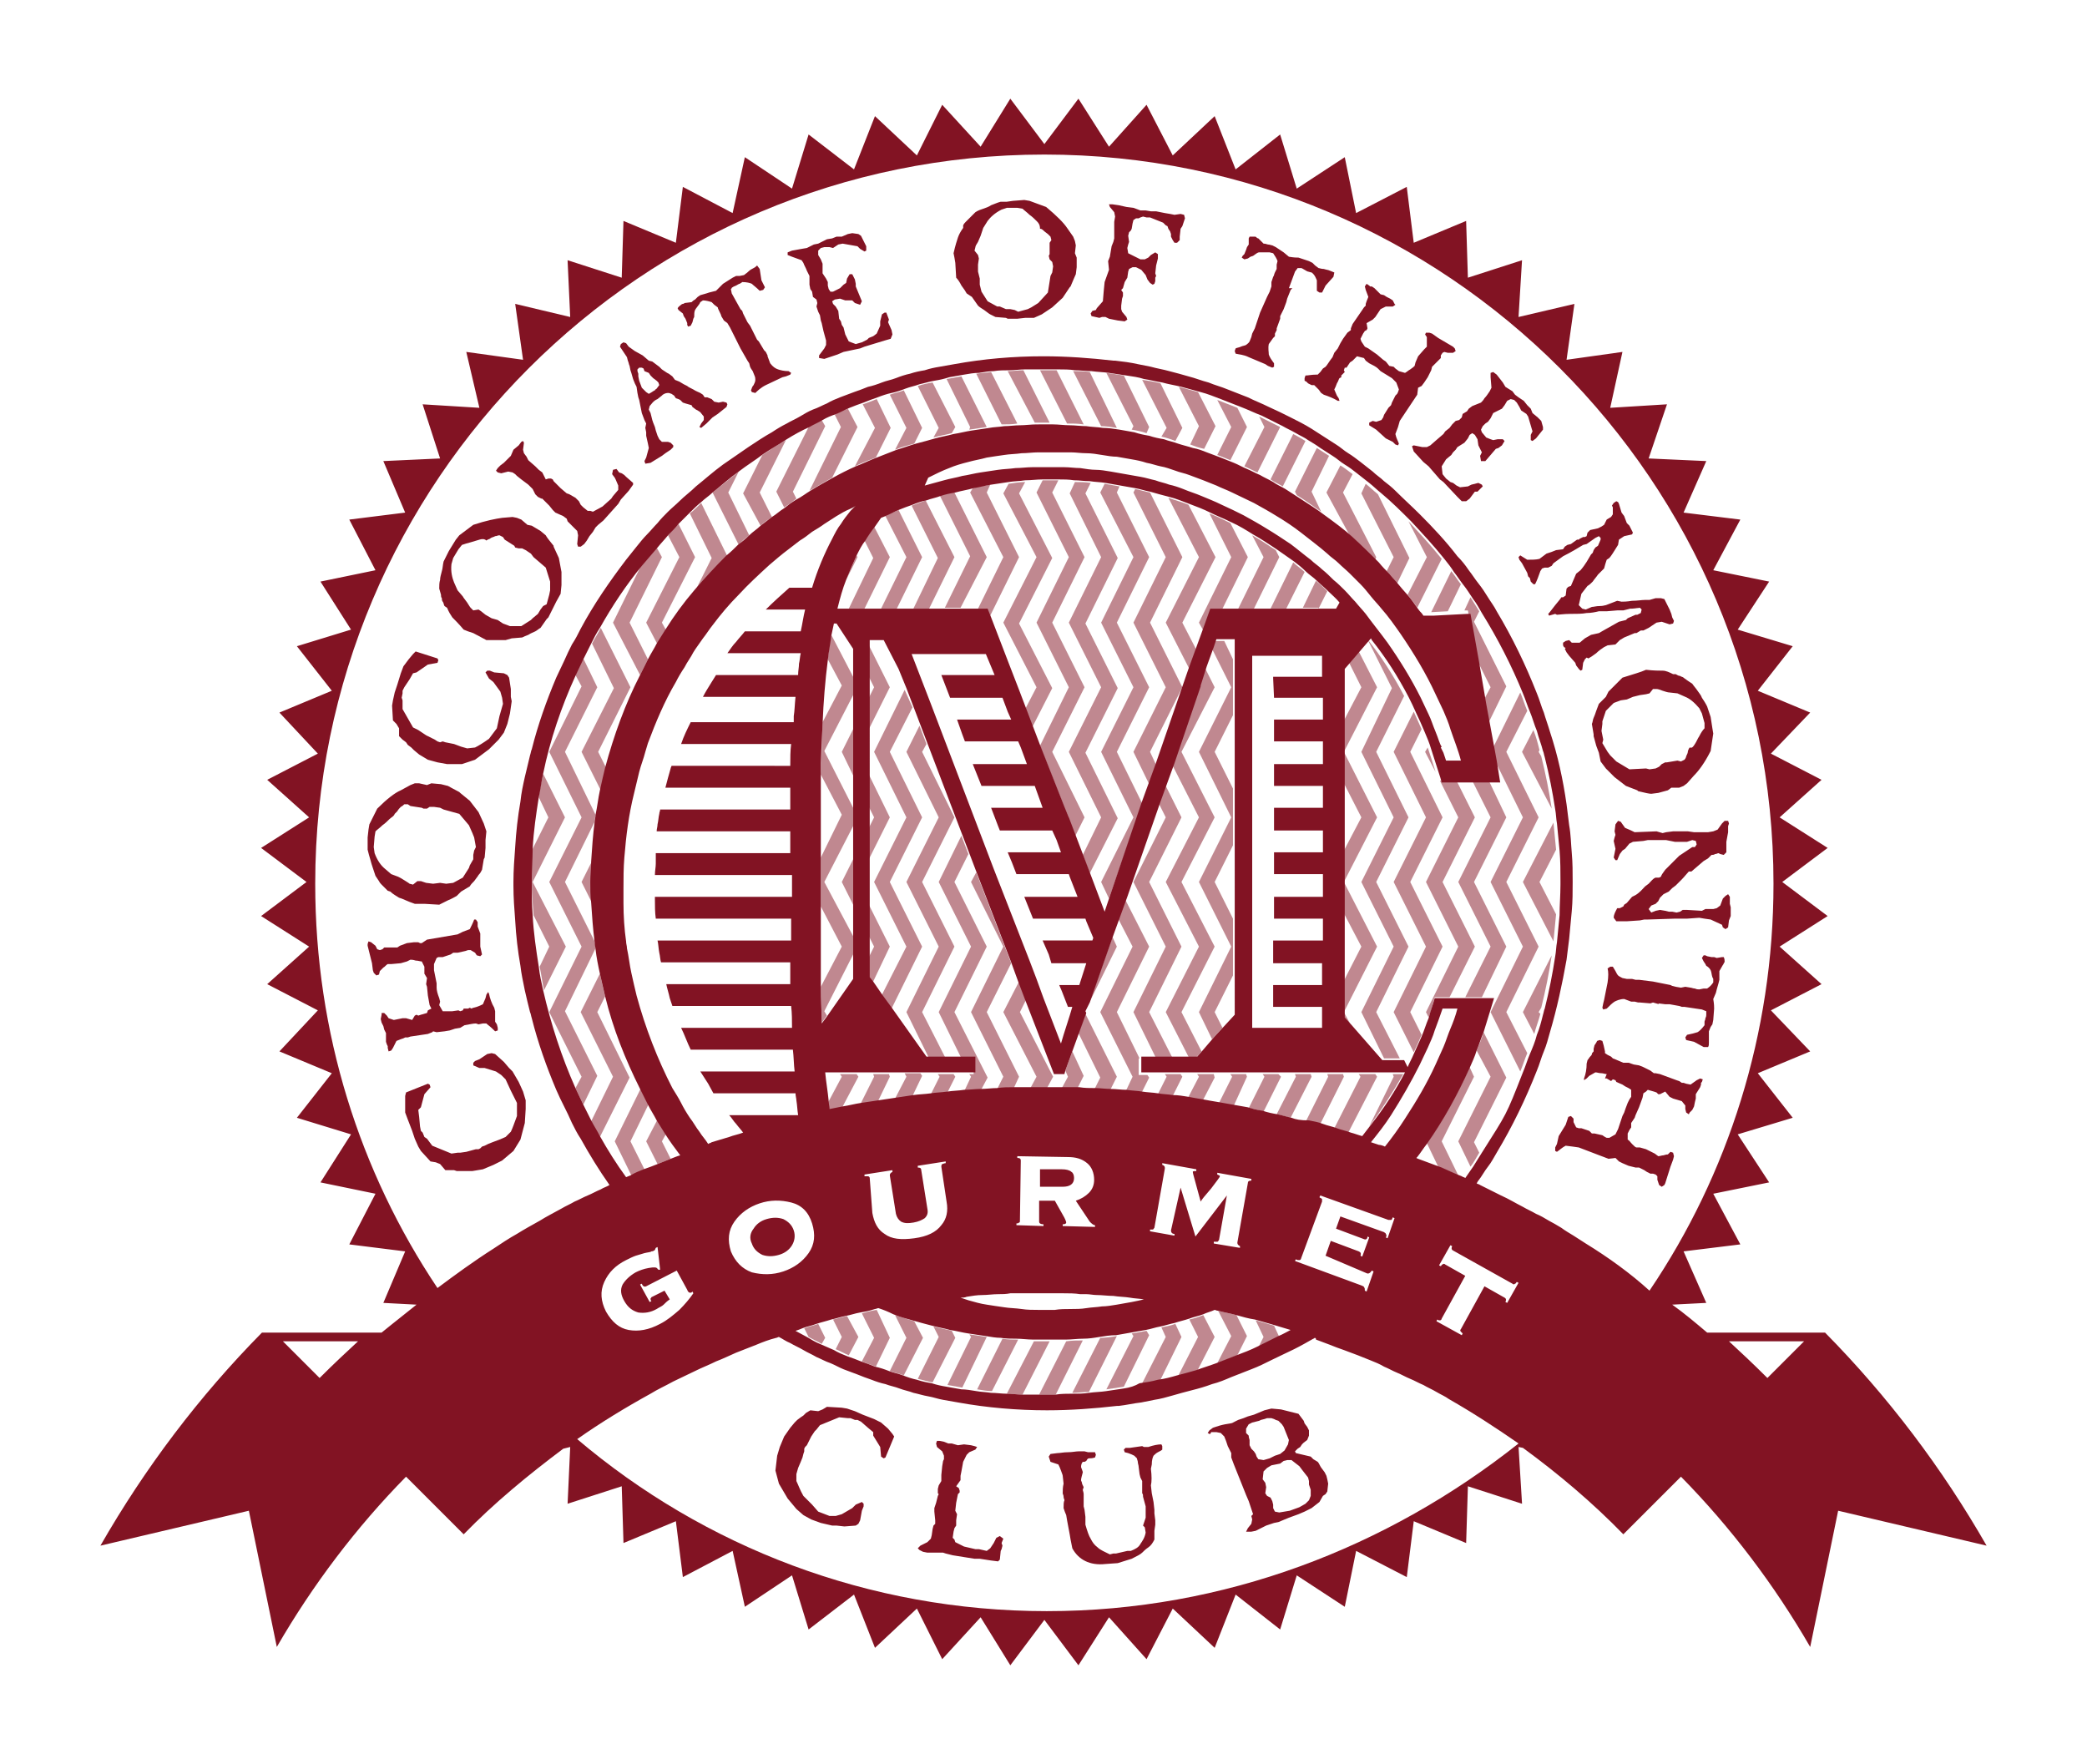 <svg xmlns="http://www.w3.org/2000/svg" width="239" height="202" viewBox="0 0 239 202">
    <g fill="none" fill-rule="evenodd">
        <path fill="#821323" fill-rule="nonzero" d="M58.5 124.9l-.6-1.3-.5-.5-.6-.4-1.3-.4h-.6l-.7-.3v-.3l.2-.2.5-.2.9-.6.5-.1.4.1 1 .9.6.7.4.4.7 1.2.5 1.1.3 1v1l-.1 1.6-.5 1.9-.8 1.3-1.3 1.1-1 .5-1.2.5-1.2.2h-1.8l-.3-.1h-1l-.6-.7-.5-.2-.6-.1-1.1-1.2-.3-.5-.4-.9-.3-.9-.5-1.3-.3-.8V125.5l.1-.4 2.5-1 .2.1.1.3-.7.8-.4 1.5-.3.3.1.8.1 1.1.1.5.2.2.2.5.3.2.6.8 2.2.9.7-.1h.3l.7-.1 1.1-.3h.3l.2-.1.2-.2.3-.1.4-.2.5-.2.8-.3.7-.3.6-.6c.2-.4.4-1 .7-1.8v-1.5l-.7-1.4zM49.4 115.5l-.2-.4-.2-1.1-.1-1-.1-.3.1-.7-.3-.5v-.8l-.3-.6c-.2 0-.4-.1-.7-.1-.3-.1-.5-.1-.6-.1l-.4.2-.7.2-1.1.1h-.4c-.2.1-.3.3-.5.4l-.4.4-.1.4-.3.1-.3-.3-.1-.3-.1-.8-.5-2v-.2l.1-.3.3.1.5.4.2.4.3.1.3-.1.2-.2h1.5l.3-.2.8-.3.8-.1h.5l.2.1h.2l.6-.4 3.5-.6.6-.3.8-.3c.2-.4.4-.8.5-1.1h.2l.2.3v.5l.3.8v1.5l.2.9-.2.2-.4-.1-.2-.3-.5-.3h-.3l-.3.1-.9.2h-.5l-.3.2-.9.3h-.5l-.2.1-.3.7v.7l.3 1.5v.5c0 .3.1.7.3 1.2l.1.4-.1.4.4.7h1.1l.7-.1.2.1.3-.1.1-.2h.5l.2-.1.2.1c.1-.1.3-.1.6-.2s.5-.2.7-.3l.3-.7.1-.4.2-.3.1.2c.1.5.3 1.1.6 1.6l.1.4v1.2l.2.3.1.4v.5-.2l-.3.1c-.2-.2-.5-.5-.9-.8l-.1-.1h-.4l-.5.1-.3-.1c-.3 0-.7.1-1.3.2l-.5.3-.6.1-.6.2-.6.1-.9.1-.4-.1-.1.1-.5.2-2 .3-.3.1h-.3l-.2.1-.3.1-.5.2-.4.8-.2.3-.3.1-.1-.4v-.2l-.1-.2-.1-.3v-1l-.2-.4-.1-.4-.2-.4-.1-.4.1-.5v-.2h.3l.3.3.2.3.6.2 1-.2h.4l.7.2.3-.5.2-.1.2.1.3-.1.7-.2.1-.3.4-.2zM42.2 95l.1-.6.9-1.8c1.1-1.1 2-1.8 2.7-2.1l1.1-.6.5-.2h.5l.9.2.5-.2 1.1.1.8.2c.2.1.7.4 1.3.7l.1.1 1.1.9 1 1.3.6 1.3.3.9-.1 1v.9l-.1 1.1-.1.2-.2 1.2c-.1.2-.2.4-.4.6-.1.2-.3.4-.5.7-.2.2-.4.4-.5.6l-1 .6-.5.5c-.2.1-.5.3-1 .5l-1 .5-1.7-.1h-1.1c-.9-.3-1.4-.6-1.8-.7-.3-.2-.7-.4-1-.7l-.3-.1-.4-.4-.3-.3c-.1-.1-.2-.2-.3-.4l-.4-.6-.3-.9c-.1-.3-.2-.6-.3-1-.1-.3-.2-.7-.3-1.1v-1.4l.1-.9zm2.4-1.2c-.2.2-.5.5-.8.7-.3.3-.6.5-.8.7l-.1.6-.1 1.2.1.7c.3.8.7 1.4 1.2 1.8l.7.6.8.3c.2.1.4.2.7.4.3.2.5.3.6.4l.4.1.5-.4h.4l.6.2.8.1.8-.1.7.1.8-.1 1.1-.6.7-1.1.1-.3.4-.7v-.5l.1-.5.2-.4-.2-1.1-.2-.5-.4-.9-1.1-1.3-1.8-.5-.4-.2-.7-.1h-.5l-.3.2h-.4l-.2-.1-1.3-.2-.3-.2h-.4c-.1.1-.2.2-.4.3-.1.1-.3.3-.4.5l-.3.3c-.1.3-.4.4-.6.6zM57.2 82l.4-1.4-.1-.7-.2-.7-.8-1.1-.5-.4-.4-.7.2-.2h.3l.5.2 1.1.1.4.2.2.3.2 1.3v.9l.1.5-.2 1.4-.3 1.2-.4 1-.6.8-1.1 1.1-1.6 1.2-1.5.5h-1.7l-1.1-.2L49 87l-1-.6-.6-.5-.3-.3-.4-.3-.2-.3-.4-.3-.4-.4v-.9l-.3-.5-.4-.4-.1-1.7.1-.6.2-.9.3-.9.4-1.3.3-.8.6-.8.5-.6.3-.3 2.5.8.1.2-.1.3-1.1.2-1.3.9-.4.1-.4.7-.6.9-.2.4v.3l-.1.5.1.3v1l1.2 2.1.6.3.3.2.6.4 1 .5.3.2.3.1.3-.1.3.1.5.1.5.1.8.3.7.2.9-.1c.4-.2.9-.5 1.6-1l.9-1.2.3-1.4zM52.2 61.8l.4-.5 1.6-1.2c1.5-.5 2.6-.7 3.3-.8l1.2-.1.5.1.5.2.7.6.5.1 1 .6.6.5c.1.2.4.6.9 1.2v.1l.6 1.3.3 1.6V67l-.1 1-.5.9-.4.8-.5 1-.2.2-.7 1c-.2.1-.4.3-.6.4-.2.1-.5.2-.8.4-.3.1-.5.2-.7.3l-1.2.1-.7.2h-2.2l-1.5-.8-.6-.2-.5-.2c-.6-.7-1-1.1-1.3-1.4-.2-.3-.4-.6-.6-1.1l-.3-.2c-.1-.2-.1-.4-.2-.5-.1-.1-.1-.3-.1-.4-.1-.1-.1-.3-.1-.4l-.2-.7c0-.3 0-.7.1-1 0-.3.1-.6.2-1 .1-.3.1-.7.2-1.1l.3-.6.3-.6.8-1.3zm2.7 0c-.3.1-.7.2-1 .3-.4.1-.7.2-1 .3l-.4.5-.6 1-.2.7c-.1.9.1 1.6.3 2.1l.4.9.6.7c.1.2.3.4.5.7.2.3.3.5.4.6l.3.3.6-.1.3.2.5.4.7.4.7.2.6.4.8.3h1.3l1.1-.7.2-.2.6-.5.3-.5.3-.4.4-.2.3-1.1.1-.5v-1l-.5-1.6-1.4-1.2-.3-.4-.6-.4-.4-.2h-.4l-.4-.1-.1-.2-1.1-.7-.2-.3-.4-.2c-.2 0-.3.1-.5.1-.1.1-.4.1-.6.3-.3.1-.4.2-.4.2-.2-.2-.5-.2-.8-.1zM65.9 57l.4.4.2.4.3.3.5.4h.3l.3.1L69 58l1-.9.2-.3.6-.7v-.5l-.3-.7-.1-.2-.3-.4.1-.5.4-.1.3.4.3.1.3.2.2.2.8.7v.2l-.5.7-.9 1-.3.5-1.7 1.9-.6.5-.3.3-.3.5-.4.5-.3.5-.3.4-.4.3h-.3l-.1-.3.1-1-.1-.5-.3-.3-.5-.5-.3-.3-.1-.3-.4-.3-.9-.4-.3-.3-.4-.5-.6-.6-.2-.2H62l-.4-.2-.3-.3-.3-.6-.5-.5-.8-.6-.5-.4-.2-.2-.3-.2-.5-.1-.8.2-.4-.1-.2-.2.2-.3.3-.3.4-.3.3-.3.5-.5.3-.7.6-.5.3-.4.2-.1.1.2-.1.8.1.4.3.4.2.4.8.7.4.4.4.3.4.8.3-.1h.3l.2.1.1.2.8.8.7.6.3.1zM74.4 46.5l-.1.4.2.4.1.4.1.4.1.3.2.5.1.4.2.6.2.4.3.3h.7l.3.1.3.3v.2l-.3.3-.6.4-.4.3-1.3.8-.6.1-.1-.3.2-.4.3-1.1-.1-.5-.2-.9v-.4l-.1-.5.1-.5-.2-.4-.3-.8-.1-.5-.2-1-.1-.3-.1-.5-.1-.7-.2-.4-.2-.5-.2-.7-.1-.3-.1-.5c-.1-.2-.1-.4-.2-.6l-.1-.4-.4-.6-.4-.6.1-.3.3-.2.3.1.3.4.7.5.9.5.7.6.4.1.8.6.3.3.6.4.2.1.4.3.3.4.5.2.5.3.4.2c.1.1.3.2.7.4.3.2.6.3.8.4l.3.2.2.3h.3l.5.2.3.3.5.1.5-.1.4.1.1.2-.1.3-1 .8-.6.4-.5.5-.2.2-.6.5-.2-.1.2-.4.3-.4v-.4l-.4-.5-.3-.2-.2-.1-.4-.3-.1-.2-.7-.2-.3-.1-.3-.3-.2-.1-.3-.1-.2-.3-.3-.2-.3-.1c-.2 0-.4 0-.7.2l-.1.1-.5.4c-.5.2-.7.6-.9.8zm-.7-4.3l-.2-.1h-.3l-.2.2v.2l.1.3v.3l.1.5.3.8.3.3.2.2.3.2c.4-.2.6-.4.7-.4 0-.1.1-.1.2-.2l.3-.4-.1-.3-.2-.2-.4-.3-.3-.3-.2-.3-.5-.2-.1-.3zM87.9 40.8l.3.8c.3.4.6.6.9.7.3.1.7.2 1.2.2l.3.2-.1.2-.5.2-.4.1-1.9.9c-.6.3-1 .7-1.2.9l-.4-.1-.1-.2c.1-.2.1-.4.3-.6.1-.2.2-.4.2-.6 0-.1 0-.3-.1-.5l-.2-.5-.2-.3-.1-.2-.1-.4-.2-.3-.8-1.4-.9-1.8-.1-.2-.2-.4-.3-.5-.4-.3-.3-.5c0-.1-.1-.3-.2-.5s-.2-.4-.2-.5l-.4-.3-.3-.3c-.3-.1-.7-.2-1-.2l-.3.2-.1.2c-.2.3-.4.5-.5.7-.1.2-.1.5-.1.8l-.1.2-.1.4-.2.4-.3.1-.1-.2V37l-.2-.5-.2-.3-.1-.3-.5-.4-.1-.2c.1-.2.3-.3.4-.4 0 0 .1-.1.2-.1s.2-.1.2-.1l.8-.1c.1-.1.2-.2.4-.3l.3-.3.3-.2.7-.2.3-.1.8-.2.8-.8 1.1-.7.4-.2h.4l.5-.1c.1-.1.3-.2.5-.4s.4-.3.6-.4c.2-.1.3-.2.4-.3l.3.4.2 1.3.4.8-.2.3-.4.1c-.4-.4-.7-.6-.9-.8-.2-.1-.6-.2-1.1-.2 0 0-.1.1-.3.2-.1 0-.2.1-.4.2s-.3.1-.4.2c0 0-.1 0-.1.1l-.1.1.1.5 1 1.8.2.2.1.3.5 1 .3.4.4.8.1.2.3.6.2.2.6 1 .2.2.2.4v.1zM96.2 33l.4-.4.3-.2.1-.5.3-.5h.3l.3.6.1.5v.3l.7 1.7-.2.4-.6-.2-.3-.3h-.8l-.6-.2-.6.1-.3.2.1.3.3.3.3.5.1.9.2.3.1.4.2.3.2.8.4.8.8.3.7-.2.6-.3.2-.2.5-.2.4-.3.4-.9v-.5l.2-.8.3-.2h.2l.3.8-.1.3.4.9.1.5-.2.5-.7.2-2.3.7-.5.2-1.9.4-.7.3-1.5.5-.6-.1v-.3l.3-.4.3-.4.2-.4V39l-.3-1.1-.2-.9-.1-.3-.1-.6-.2-.4-.2-.6.1-.4-.1-.4-.4-.3-.1-.6-.2-.3-.1-.5v-1l-.3-.6c-.1-.3-.3-.6-.4-.9l-.2-.3-1.1-.4-.5-.2v-.3l.5-.2 1.1-.2.6-.1.8-.4.5-.1.4-.2.6-.3.6-.1.5-.2h.6l.7-.3.5-.1.7.1.3.2.6 1.2v.5l-.2.1-.5-.3-.3-.3-1.7-.3-.5.1-.6.4-.4-.1h-.6l-.4.1-.3.3v.5l.3.5.2.5v1.1l.4.6.2.4v.4l.1.4.2.3h.3l.8-.4zM117.3 22.9l.6.1 1.9.7c1.2 1 2 1.8 2.4 2.4l.7 1 .2.5.1.5-.1.9.2.5v1.1l-.1.8c-.1.2-.3.7-.6 1.4l-.1.1-.8 1.2-1.2 1.1-1.2.8-.9.4h-1l-.9.1h-1.1l-.2-.1-1.2-.1-.6-.3c-.2-.1-.4-.3-.7-.5-.3-.2-.5-.3-.7-.5l-.7-1-.6-.4c-.1-.2-.3-.5-.6-.9-.2-.4-.4-.7-.6-.9l-.1-1.7-.1-.6-.1-.5c.2-.9.4-1.5.5-1.8.1-.3.3-.7.6-1.1v-.3c.1-.2.2-.3.3-.4l.3-.3.3-.3.5-.5c.3-.2.6-.3.9-.4.3-.1.6-.2.9-.4.3-.1.7-.3 1.1-.4h.7l.7-.1 1.3-.1zm1.4 2.4c-.2-.2-.5-.5-.8-.7-.3-.3-.6-.5-.8-.7l-.6-.1h-1.2l-.6.2c-.8.4-1.3.9-1.6 1.3l-.5.8-.3.9c-.1.2-.2.5-.3.7-.2.3-.3.5-.3.6l-.1.4.4.5.1.4-.1.7v.8l.2.8v.7l.2.8.7 1.1 1.1.6h.3l.7.3h.5l.5.1.4.2 1.1-.3.4-.2.8-.5 1.1-1.2.3-1.9.2-.4.1-.7-.1-.5-.3-.3-.1-.4.1-.2v-1.3l.2-.3-.1-.4-.3-.3c-.1-.1-.3-.2-.5-.4s-.3-.2-.4-.2c0-.5-.2-.7-.4-.9zM130.6 29.7h.5l.4-.2.3-.3.5-.3.3.2v.5l-.2.8-.1.9.1.3-.1.2v.4l-.1.3-.2.1-.3-.2-.3-.4-.2-.5-.5-.6-.6-.3h-.4l-.4.2-.1.3-.1.7-.3.5-.2.7-.2.2.2.3v.4l-.1.3-.1.8v.4l.1.3.5.6.1.3-.3.2-.8-.1-1-.2-.4-.2h-.4l-.3.1-.9-.2-.1-.3.2-.3.4-.1.1-.2.7-.8.1-1.2.1-1 .5-1.4-.1-1 .2-.5.1-.6.1-.6.2-.5.1-.4v-1.9l.1-.6-.1-.5-.5-.6-.1-.3h.4l.7.1.9.2.8.1.8.3h.6l.6.1h.6l1 .2.6.1.5.1.7-.1.4.1.1.4-.2.6-.1.3-.2.3-.1.9v.4l-.3.3h-.3l-.2-.3-.2-.4v-.3l-.1-.3-.2-.3-.1-.3-.2-.1-.3-.3-1.5-.6h-.4l-.4-.1-.3.1-.2.1h-.3l-.3.2-.1.4-.1.6-.1.2-.2.2-.1.4.1.7-.1.3-.1.4.1.6.4.2zM145.8 38.7l-.5.7c-.1.5 0 .9 0 1.2.1.3.3.6.6 1v.4l-.2.1-.5-.2-.3-.2-1.9-.8c-.6-.3-1.1-.3-1.5-.4l-.1-.3.1-.3c.2-.1.4-.1.6-.2.2-.1.4-.1.6-.2.1-.1.3-.2.4-.4l.2-.5.1-.4.1-.2.2-.4.1-.3.5-1.5.8-1.8.1-.2.2-.4.2-.6v-.5l.2-.6c.1-.1.1-.3.2-.5l.2-.4v-.5l.1-.4c-.1-.3-.3-.6-.5-.9l-.4-.1h-1.2c-.2 0-.4.2-.7.4l-.3.1-.3.2-.4.1-.3-.2.1-.2.2-.2.2-.5.1-.3.2-.3v-.7l.1-.2h.6c.1 0 .1 0 .2.1s.2.1.2.1l.6.6c.1 0 .2 0 .5.1.2 0 .4.1.5.1l.4.2.6.4.3.2.6.5c.6.1.9.1 1.1.1l1.2.4.4.2.3.3.4.3c.1 0 .3.1.6.1.3.1.5.1.7.2.2.1.3.1.5.2l-.1.5-.9 1-.4.8h-.3l-.3-.2v-1.2c-.1-.2-.2-.6-.6-.9 0 0-.1 0-.4-.1-.1 0-.2-.1-.4-.2s-.3-.2-.4-.2h-.4l-.3.4-.7 1.9h.4l-.2.2-.4 1-.1.4-.3.8-.1.2-.3.6v.3l-.4 1.1v.2l-.2.4v.3l-.2.2zM156.3 39.7l.4.2 1 .7.7.6.3.2.4.5.5.1.2.2.4.3.7.2c.2-.1.4-.3.6-.4.3-.2.4-.3.5-.4l.1-.4.3-.7.7-.8.3-.3v-.6-.5l-.2-.3.1-.2h.4l.3.1.7.5 1.7 1 .2.2.1.3-.3.2h-.6l-.4-.1-.2.1-.2.3v.3l-.3.3-.3.3-.4.4-.1.4-.4.8-.4.6-.3.4-.2.1-.2.1-.1.8-2 3-.2.7-.3.8c.1.5.3.8.4 1.1l-.1.2-.3-.1-.3-.3-.8-.4-1.1-1-.8-.5v-.3l.4-.2.4.1.6-.2.2-.3.1-.3.5-.8.2-.2.1-.1.1-.3.4-.8.2-.2.1-.2.1-.3-.3-.8-.5-.5-1.3-.8-.3-.3c-.2-.2-.6-.4-1-.6l-.4-.3-.2-.3-.8-.2-.2.2-.3.3-.3.2-.4.6h-.2l-.1.3.1.2-.4.4v.2l-.2.1c-.1.1-.1.3-.3.6-.1.3-.2.5-.3.7l.3.7.2.3.1.3h-.2c-.5-.3-1-.5-1.6-.7l-.3-.2c-.1-.1-.2-.3-.3-.4l-.3-.3-.2-.2h-.3l-.4-.2-.2-.2-.2-.1v-.3l.1-.3c.3 0 .7-.1 1.2-.1h.2l.3-.3.3-.4.3-.2c.2-.2.4-.6.8-1.1l.2-.5.4-.5.3-.6.3-.5.5-.7.4-.3v-.2l.2-.5 1.1-1.6.2-.3.2-.2v-.2l.1-.3.2-.5-.3-.8-.1-.4.2-.3.3.2.1.1h.2l.3.2.7.7.4.1.3.2.4.2.3.2.2.4.1.1-.3.2h-.8l-.6.3-.6.9-.3.3-.7.4.1.6-.1.2-.2.1-.2.3-.3.6.1.3.4.6zM170.2 50.1l.5.2.3.1.5-.1h.6l.2.2-.3.5-.4.3-.3.1-1.2 1.4h-.5l-.1-.6.2-.4-.4-.8-.1-.7-.3-.5-.3-.2-.3.2-.2.4-.4.5-.8.5-.2.3-.3.3-.2.3-.6.5-.5.8.1.9.4.5.5.4.3.1.4.3.4.2.9-.1.4-.2.8-.2.4.2.1.2-.6.6h-.3l-.6.8-.4.3h-.5l-.5-.5-1.6-1.7-.4-.3-1.3-1.5-.6-.5-1.1-1.2-.2-.6.2-.1.5.1.5.1h.5l.4-.2.8-.7.7-.6.2-.3.5-.4.3-.4.4-.4.4-.1.3-.3.1-.4.5-.3.2-.3.4-.3.5-.2.5-.2c.1-.1.3-.3.4-.5.2-.2.4-.5.6-.8l.2-.4-.1-1.2v-.5l.3-.1.4.3.7.9.3.5.8.5.3.4.4.3.6.4.4.5.4.4.2.5.6.5.4.4.2.7v.3l-.8 1-.4.3-.2-.1v-.6l.2-.4-.5-1.7-.2-.3-.6-.4-.2-.4-.3-.5-.3-.3-.4-.1-.4.2-.3.5-.3.4-1 .5-.3.6-.3.4-.3.2-.3.3-.2.4.1.3.5.6zM180.8 69.3l.4.4.4.1.7-.3c.2 0 .5-.1.9-.1s.6-.1.7-.1l1.3-.5.5.1c.2 0 .6 0 1.2-.1.6 0 1.1-.1 1.5-.1h.5l.7-.2h.6l.4.1.4.8.2.4.2.5.1.4.2.4-.1.3-.4.1-.9-.3-.6.1-.9.6-.6.3h-.3l-.5.3h-.2l-1.2.5-.5.3-.5.5-.9.1-.4.2c-.3.2-.6.4-.9.7-.4.3-.7.5-.9.6l-.2-.1-.2.2-.2.4-.1.8-.2.1-.2-.2-.3-.4-.1-.3-.7-.8-.3-.4-.2-.4.1-.1-.2-.1-.1-.2v-.3l.3-.2.4-.1.3.3h.9l.6-.5.7-.4.9-.2.7-.4 1.6-.9.8-.2.2-.2.9-.4h.2l.4-.2.1-.4-.2-.2-.9.1h-.2l-.8.2h-.7l-1.2.1h-.9c-.4.1-.9.2-1.4.2-.5.1-1.2.1-1.9.1s-1.3.1-1.5.1l-.2-.1-.7.2-.1-.2c.2-.2.4-.5.8-1s.6-.7.7-.9h.2l.3-.2.1-.8.2-.2.3-.1.6-1.4.5-.4c.6-.7.9-1.3 1.2-1.8l.2-.2.1-.3.2-.3.3-.2.3-.7v-.2l-.2-.2-.4.2-1 .7-.4.1c-.5.3-1.3.8-2.3 1.3l-1.1.8-.2.3-.4.2h-.4l-.3.1-.2.3c-.2.6-.4 1.1-.6 1.5h-.2l-.3-.3-.1-.4-.2-.2-.1-.4-.6-1.1-.3-.4-.1-.3.2-.2.8.5c.5 0 1 0 1.4-.1l.8-.6.6-.2.5-.2.8-.1.2-.3.3-.2.4-.1.7-.5h.2l.1-.1.4-.2h.2l.2-.1.1-.4.3-.3.9-.2.4-.2.3-.2.3-.6.5-.3.2-.3v-.8l-.1-.2.2-.3.3-.2.2.1.1.2.3 1 .3.4.3.8.3.3.4.8-.1.2-.9.2-.6.4-.1.6c-.5.8-.8 1.3-1 1.5l-.3.2c-.1.3-.2.6-.3 1l-.7.7c-.2.3-.4.5-.6.8-.2.2-.4.4-.6.5l-.7.9-.3 1.3zM196.1 83.4l.1.6-.3 2c-.7 1.4-1.4 2.3-1.9 2.8l-.8.9-.4.3-.5.2h-.9l-.4.3-1.1.3-.8.1c-.2 0-.7-.1-1.5-.3l-.1-.1-1.3-.5-1.3-1-1-1-.6-.8-.2-1-.3-.8-.3-1.1v-.2l-.2-1.2c.1-.2.1-.5.2-.7.1-.2.2-.5.3-.8.1-.3.2-.5.3-.8l.8-.8.3-.6.8-.8.8-.8 1.6-.5.6-.2.5-.2c.9.1 1.5.1 1.9.1.4 0 .8.2 1.2.4h.3c.2.1.3.2.5.2.1.1.3.1.4.2.1.1.3.2.4.3l.6.4c.2.3.4.5.6.8.2.3.4.5.5.8.2.3.4.6.6 1l.2.6.2.6.2 1.3zm-2 1.8c.2-.3.3-.6.5-.9.2-.4.4-.7.6-.9v-.6l-.3-1.1-.3-.6c-.6-.7-1.1-1.1-1.6-1.3l-.9-.4-.9-.1c-.2 0-.5-.1-.8-.2-.3-.1-.5-.2-.7-.2h-.4l-.4.5-.4.1-.7.1-.8.2-.7.3-.7.1-.8.3-.9.9-.4 1.2v.3l-.1.8.1.5.1.5-.1.4.6 1 .3.4.7.7 1.5.9 1.9-.1.4.1.7-.1.4-.2.3-.3.4-.2h.2l1.2-.2.4.1.4-.2c.1-.1.2-.3.2-.4.1-.2.2-.4.2-.6.1-.3.2-.4.2-.4.3.1.4-.1.6-.4zM184.8 105.1c0-.4.2-.7.4-1.1h.3l.4-.2.1-.2.3-.2.6-.7.4-.2c.5-.3.8-.7 1.1-1l.4-.3c.3-.3.5-.6.8-.7h.4l.2-.1c.1-.3.3-.5.5-.8l.8-.8.8-.8 1.5-1h.3l.2-.3-.1-.4-.4-.1-.6.2h-1.4l-1-.2h-2.1l-.5.1-1.2.1-.4.2-.5.6-.3.2-.3.4-.3.7h-.2l-.2-.3.2-1-.2-.9.1-.4.1-.3-.1-.4.1-.8.3-.4.3.1.5.7c.5.2.9.4 1.1.5l2.5-.1.7.2.4-.1.8-.1h1.7l.7.1h1.6l.6-.1.5-.2.5-.7.3-.3h.4l.1.3-.1.3v.7l-.2 1.1v1.2l-.3.3-.4-.1-.2-.1c-.1 0-.2.1-.4.1-.1.1-.3.1-.4.1l-.4.4-.5.3-1.4 1.2h-.3c-.2.2-.5.6-.8.9l-.7.7-.4.3-.4.4-.6.3-.4.4-.2.4-.3.3-.5.2-.3.4.3.4.5-.2.5-.1.6.1.4.1h.4l.5.1.4-.1.3-.2h.5l1.7.1.4-.2h.9l.4-.1.4-.3.3-.8.3-.3.3-.2.2.3v.8l.1.4v1l-.2.5-.1.8-.3.2-.3-.2-.1-.3-1.3-.6-.7-.1-.6-.1-1.4.1h-1.4l-3.1.1h-.4l-.5.1-1.5.1H185.1l-.3-.4zM186.8 114.7l-.8-.3c-.5 0-.9.2-1.1.3-.3.2-.5.4-.9.8l-.4.1-.1-.2.1-.5.1-.4.4-2c.1-.7.1-1.2 0-1.6l.3-.2h.3c.1.2.2.3.3.5.1.2.2.4.3.5.1.1.3.2.5.3l.5.1H186.9l.4.1h.4l1.6.2 2 .4.2.1.4.1.6.1.5-.1.6.1c.1 0 .3.1.5.1.2.1.4.1.5.1l.5-.1h.4c.3-.2.5-.4.7-.7v-.4l-.1-.2c-.1-.3-.1-.6-.2-.8-.1-.2-.3-.4-.5-.5l-.1-.2-.2-.3-.2-.4.2-.3h.2l.2.1.5.1h.3l.3.1.6-.1h.2c.1.2.1.4.1.5 0 .1 0 .1-.1.2 0 .1-.1.2-.1.2l-.4.7v1l-.1.4-.2.7-.1.4-.3.7c.1.6.1.9.1 1.1l-.1 1.3-.1.5-.2.3-.2.5V119.4c0 .2 0 .4-.1.5h-.5l-1.1-.6-.9-.2-.1-.3.2-.3c.5-.1.9-.2 1.2-.3.2-.1.5-.4.8-.8v-.4c0-.1.1-.2.1-.4.1-.2.1-.3.1-.4v-.2-.2l-.5-.2-2-.3h-.3l-.3-.1-1.1-.2h-.5l-.8-.1.1.1-.7-.2-.3.1-1.2-.1h-.2l-.4-.1h-.4zM188.2 125.2l-.1.5-.4 1.1-.4.9-.1.3-.4.6v.5l-.2.3-.2.4v.7c.2.1.3.3.5.5s.4.4.5.4h.4l.7.2 1 .5.4.3c.2 0 .4-.1.6-.1.3-.1.4-.1.5-.1l.3-.3.3.1.1.4-.1.4-.3.8-.6 1.9-.1.2-.3.2-.3-.2-.2-.6v-.4l-.2-.2-.3-.1h-.3l-.4-.2-.3-.2-.6-.3h-.4l-.8-.2-.7-.3-.4-.2-.2-.2-.2-.2-.8.1-3.4-1.3-.7-.1-.8-.1c-.4.2-.7.5-1 .7l-.2-.1v-.4l.2-.4.2-.9.8-1.3.3-.9.3-.1.3.3v.4l.3.6.3.1h.3l.9.3.2.2.1.1h.3l.9.2.3.2.2.1h.3l.7-.4.3-.6.5-1.5.2-.4c.1-.3.2-.6.4-1.1l.2-.4.2-.3v-.8l-.3-.2-.4-.2-.3-.2-.7-.3-.1-.2-.3-.1-.2.2-.5-.3h-.2l.2-.5c-.2 0-.4-.1-.6-.1-.3 0-.5-.1-.7-.1l-.7.4-.3.3-.3.2v-.2c.2-.5.3-1.1.3-1.7l.1-.4c.1-.1.2-.3.3-.4.1-.1.2-.2.2-.3 0-.1.1-.2.2-.3v-.3l.1-.4.2-.3.1-.2.3-.1.3.1c.1.3.2.7.3 1.2v.2l.3.2.4.2.2.2c.3.1.7.3 1.2.5h.6l.6.2.6.1.5.2.8.4.4.3h.2l.5.1 1.9.7.3.1.3.2h.2l.3.1.5.1.7-.5.4-.2.3.1-.1.3-.1.1v.2l-.1.3-.5.8v.5l-.1.4-.1.5-.2.4-.3.3-.1.2-.3-.2-.1-.4v-.4l-.4-.5-1-.3-.4-.2-.5-.6-.6.3h-.2l-.2-.2-.3-.1-.7-.2-.2.2-.3.2z"/>
        <path d="M139.9 69.7h1.9l2.9-5.9-1.3-2.5c-.8-.5-1.7-1-2.5-1.4l2 3.9-3 5.9zM143.6 69.7h1.9l2.6-5.3c-.6-.5-1.3-1-2-1.4l.4.8-2.9 5.9z"/>
        <path d="M135.3 71.3l1.6 3.1.8-2.2-.5-.9 3.7-7.5-2.5-5c-.8-.3-1.6-.7-2.4-1l3.1 6-3.8 7.5zM120.7 123l-3.3-8.5-.7 1.4 3.8 7.4-.7 1.3h1.9l.7-1.3-.3-.7-.1.4h-1.3zM141.2 73.4h-1l1 2.1zM117.4 87.5h.3l-.7-1.9-.3.5zM127.9 63.8l-3.7 7.5 3.7 7.4-3.7 7.4 3.7 7.5-3.2 6.3 1.7 4.5.5-1.5-.9-1.9 3.7-7.4-3.7-7.5 3.7-7.4-3.7-7.4 3.7-7.5-3.7-7.4.5-1c-.6-.1-1.2-.1-1.8-.2l-.6 1.2 3.8 7.4z"/>
        <path d="M131.6 71.3l3.7 7.4-3.7 7.4.7 1.5 3.8-11-2.7-5.3 3.8-7.5-3.5-6.8c-.7-.2-1.4-.4-2.2-.6l3.7 7.4-3.6 7.5z"/>
        <path d="M131.6 63.8l-3.7 7.5 3.7 7.4-3.7 7.4 2.9 5.9.8-2.2-1.8-3.7 3.7-7.4-3.7-7.4 3.7-7.5-3.7-7.4.2-.4c-.6-.1-1.1-.2-1.7-.3l-.3.7 3.6 7.4zM148.2 123h-1.9l.1.3-2 4c.6.1 1.1.2 1.7.4l2.2-4.3-.1-.4zM61 101l3.7 7.4-2.5 5c.8 3.9 2.1 7.7 3.7 11.2l.7-1.3-3.7-7.4 3.7-7.5-3.7-7.4 3.7-7.4-3.7-7.5 3.7-7.4-.7-1.3c-1.6 3.6-2.8 7.3-3.7 11.2l2.5 5L61 101z"/>
        <path d="M64.7 86.1l3.5 7.2c.1-.9.3-1.9.5-2.8l-2.2-4.4 3.7-7.4-2.5-5.1-.9 1.8 1.6 3.3-3.7 7.4zM151.9 123H150l.1.3-2.4 4.7c.5.1 1.1.3 1.6.4l2.6-5.2v-.2z"/>
        <path d="M68.4 86.1l.9 1.8c.9-3.7 2.3-7.2 4-10.6l-3-6 3.2-6.5c-1.8 2.2-3.4 4.6-4.8 7.1l3.4 6.8-3.7 7.4zM75.8 71.3l.5.9c1-1.6 2.1-3.1 3.3-4.5l1.9-3.9-2.5-5.1c-.4.4-.9.8-1.3 1.3l1.9 3.8-3.8 7.5zM149.2 69.7l1.5-3.1c-.4-.4-.9-.8-1.3-1.1l-2.1 4.2h1.9z"/>
        <path d="M72.1 71.3l2.1 4.2c.3-.6.7-1.2 1-1.8L74 71.3l3.8-7.5-1.3-2.5c-.4.5-.8.9-1.2 1.4l.6 1.1-3.8 7.5zM152.9 69.7l.4-.7-1.3-1.3-1 2h1.9zM155.5 74.4l2.2 4.3-3.8 7.4 3.8 7.5-3.8 7.4 3.8 7.4-3.8 7.5.7 1.3 3.5 4h.4l-2.6-5.3 3.7-7.5-3.7-7.4 3.7-7.4-3.7-7.5 3.7-7.4-2.8-5.6-.1-.1-1.2 1.4zM59.2 101l.1-.2c0-1.4.1-2.7.2-4l-2.2 4.2 2.1 4.2c-.1-1.3-.2-2.7-.2-4v-.2zM155.7 123h-1.9l.1.3-2.8 5.6c.5.2 1.1.3 1.6.5l3.1-6.1-.1-.3zM159.4 123h-1.9l.2.3-3.4 6.6c.4.1.9.3 1.3.4.4-.4.7-.9 1-1.3l2.8-5.7v-.3zM61.7 91.3c-.3 1.9-.6 3.9-.7 5.9l1.8-3.6-1.1-2.3z"/>
        <path d="M161.4 93.6l-3.7 7.4 3.7 7.4-3.7 7.5 2.7 5.3h.3l.4.8c.3-.5.5-1 .7-1.5l-2.3-4.6 3.7-7.5-3.7-7.4 3.7-7.4-3.7-7.5 2.3-4.6c-.3-.6-.6-1.2-.9-1.9l-3.2 6.4 3.7 7.6zM124.2 63.8l-3.7 7.5 3.7 7.4-3.7 7.4 3.7 7.5-1.1 2.2.8 2.1 2.1-4.3-3.7-7.5 3.7-7.4-3.7-7.4 3.7-7.5-3.7-7.4.6-1.3c-.6 0-1.2-.1-1.8-.1l-.7 1.4 3.8 7.4zM106.9 151.9c-.7-.2-1.4-.4-2.2-.6l.9 1.8-2.2 4.3c.5.2 1.1.3 1.6.5l2.4-4.8-.5-1.2z"/>
        <path d="M120.5 63.8l-3.8 7.5 3.8 7.4-2.3 4.5.8 2.1 3.3-6.7-3.7-7.4 3.7-7.5-3.7-7.4.7-1.4c-.7 0-1.3 0-2 .1l-.7 1.3 3.9 7.5zM129.6 152.8c-.6.1-1.1.2-1.7.3v.1l-3.2 6.3c.7-.1 1.3-.1 2-.2l3.1-6.1-.2-.4zM111 152.8c-.7-.1-1.4-.3-2.1-.4l.4.7-2.6 5.1c.6.1 1.1.2 1.7.4l2.7-5.5-.1-.3zM122.4 93.6l-.6-1.1.5 1.2zM95.4 151.1c-.6.2-1.1.3-1.7.5l.7 1.5-.4.7c.5.3 1 .5 1.6.7l.7-1.4-.9-2zM115.3 81.5l-.4.9h.8zM98.7 150.3c-.6.1-1.1.3-1.7.4l1.2 2.4-1.1 2.1c.5.2 1 .4 1.6.6l1.4-2.7-1.4-2.8zM97.7 109.4l-3.3 6.5.3.5 3-4.3zM96.4 101l1.3-2.6v-3.8l-3.3 6.4 3.3 6.4v-3.8zM124 153.5l-3.1 6.2c.6 0 1.3 0 1.9-.1l3.2-6.3c-.7 0-1.3.1-2 .2zM113 153.1l-2.9 5.8c.6.1 1.1.2 1.7.2l2.9-5.8c-.5 0-1.1-.1-1.7-.2zM100.1 93.6l-.6-1.2v2.4zM116.5 153.5l-3 5.9c.6.1 1.2.1 1.8.1l3.1-6h-1.9zM105.6 86.1l3.7 7.5-3.2-8.4zM120.3 153.6l-3.1 6h1.9l3.1-6.1c-.7.1-1.3.1-1.9.1zM103.6 123h-1.9l.1.3-1.4 2.9c.7-.1 1.3-.2 2-.3l1.3-2.5-.1-.4zM102.5 150.5c-.6-.2-1.1-.4-1.7-.7-.1 0-.3.1-.4.1l1.6 3.1-1.6 3.3c.5.2 1.1.4 1.6.5l1.9-3.8-1.4-2.5zM91.2 152.3c.4.2.9.5 1.3.7l-.5-1c-.2.2-.5.3-.8.3zM114.9 63.8l-3.7-7.4.3-.5c-.7.1-1.4.3-2.1.5v.1l3.7 7.4-2.9 5.9h1.9l2.8-6z"/>
        <path d="M116.7 63.8l-3.4 6.9 2 5.2 1.4 2.7-.2.3.8 2.1 1.3-2.5-3.8-7.4 3.8-7.5-3.8-7.4.6-1.1c-.7.1-1.3.2-2 .3l-.4.9 3.7 7.5zM114.9 115.9l1.7-3.4-.8-2.2-2.8 5.6 3.7 7.4-.7 1.4h1.9l.7-1.3-3.7-7.5zM120.2 107.7h1.8M120.8 105.2h-1.9M116.8 90h-1.9M116.2 92.5h1.9M131.6 101l3.7 7.4-3.7 7.5 2.7 5.3h1.9l-2.7-5.3 3.8-7.5-3.8-7.4 3.8-7.4-3.1-6.1-.8 2.3 1.9 3.8z"/>
        <path d="M127.9 115.9l2.7 5.3h1.8l-2.6-5.3 3.7-7.5-3.7-7.4 3.7-7.4-.8-1.6-3.8 10.9 2.7 5.5zM176.2 93.6l-3.7 7.4 3.7 7.4-3.7 7.5 2.4 4.7c.3-.7.5-1.5.8-2.2l-1.3-2.5 3.3-6.5c.1-.5.1-1.1.2-1.6l-3.5-6.8 3.5-6.8c-.1-.5-.1-1.1-.2-1.6l-3.3-6.5 1.3-2.5c-.2-.8-.5-1.5-.8-2.2l-2.4 4.7 3.7 7.5zM137.3 78.7l-.1.1z"/>
        <path d="M129.8 123.3l-3.7-7.4 3.7-7.5-1.7-3.3-.8 2.2.6 1.1-3.2 6.5-.4 1.1 3.6 7.2-.8 1.5c.6 0 1.2.1 1.8.1l.9-1.5zM157.7 63.8l-.1.3c.4.4.8.8 1.2 1.3l.8-1.6-3.7-7.4.5-1.1c-.5-.4-.9-.7-1.4-1.1l-1.1 2.1 3.8 7.5z"/>
        <path d="M160 66.7c.4.5.8.9 1.2 1.4l2.1-4.3-2.1-4.1c-1.1-1.1-2.3-2.2-3.4-3.2l3.6 7.3-1.4 2.9zM172.5 78.7l-2.1 4.3.5 2.7 3.2-6.5c-1.3-3.2-2.8-6.3-4.7-9.2l-.6 1.2 3.7 7.5zM142.8 123.3l-1.6 3.3c.6.1 1.1.2 1.7.3l1.8-3.6-.2-.3h-1.9l.2.3zM162.7 70.1h1.2l2.3-4.7c-.4-.5-.8-1-1.1-1.5l-2.8 5.6c.1.2.3.4.4.6zM135.3 86.1l3.8 7.5-3.8 7.4 3.8 7.4-3.8 7.5 2.3 4.5 1.2-1.4-1.5-3.1 3.7-7.5-3.7-7.4 3.7-7.4-3.7-7.5 3.7-7.4-2.2-4.4-.8 2.2 1.1 2.2zM167.7 69.9l.7-1.5c-.4-.5-.7-1-1.1-1.6l-1.5 3.1h1.9zM176.5 86.6c-.1-.2-.1-.4-.2-.7l-.1.2.3.5zM123.5 118.2l-.8 2.2 1.4 2.9-.7 1.4c.6 0 1.2 0 1.8.1l.7-1.4-2.4-5.2zM84.5 62.4l-3-6c-.4.4-.9.7-1.3 1.1l3 6.1c.4-.4.9-.8 1.3-1.2zM133.3 123h-1.9l.2.3-.9 1.8c.6.1 1.2.1 1.8.2l1-2-.2-.3zM107.5 115.9l3.7-7.5-3.7-7.4 2.6-5.3-.8-2.1-3.7 7.4 3.7 7.4-3.7 7.5 2.7 5.3h1.8zM153.8 78.5l.1.2-.1.2v3.8l2.1-4-1.5-3-.6.7z"/>
        <path d="M114.9 123.3l-3.7-7.4 3.7-7.5-3.7-7.4.6-1.1-.8-2.1-1.7 3.2 3.7 7.4-3.7 7.5 3.7 7.4-.8 1.5c.6 0 1.3-.1 1.9-.1l.8-1.4zM137.1 123h-1.9l.1.3-1.1 2.2c.6.1 1.2.2 1.8.2l1.3-2.5-.2-.2zM109 49.6c.7-.1 1.4-.3 2.1-.4l.2-.3-2.7-5.5c-.6.1-1.1.2-1.7.4l2.6 5.1-.5.7zM104.7 50.7c.7-.2 1.4-.4 2.2-.6l.6-1.2-2.4-4.8c-.5.1-1.1.3-1.6.5l2.1 4.3-.9 1.8zM100.2 52.3c.8-.3 1.5-.6 2.3-.9l1.3-2.6-1.9-3.8c-.5.2-1.1.4-1.6.5l1.6 3.3-1.7 3.5zM118.4 48.4l-3.1-5.9c-.6 0-1.2.1-1.8.1l3 5.9c.7 0 1.3 0 1.9-.1zM113 48.9c.6-.1 1.2-.2 1.7-.2l-2.9-5.8c-.6.1-1.2.2-1.7.2l2.9 5.8zM88.4 59.1c.4-.3.9-.7 1.4-1l-.9-1.7 3.7-7.4c-.9.5-1.7.9-2.6 1.4l-3 6 1.4 2.7zM141 123.3l-.2-.3H139l.2.3-1.4 2.7c.6.1 1.2.2 1.7.3l1.5-3z"/>
        <path d="M85.8 61.3c.4-.4.9-.7 1.3-1.1l-1.9-3.8 2.2-4.4c-1 .6-1.9 1.3-2.8 2l-1.2 2.4 2.4 4.9zM95.3 54.7c.8-.5 1.7-.9 2.6-1.3l2.2-4.5-1.4-2.7c-.5.2-1 .4-1.6.6l1.1 2.1-2.9 5.8zM90.7 56.4l.4.8c.5-.3 1-.7 1.6-1l3.7-7.3-.7-1.4c-.5.2-1.1.5-1.6.7l.4.7-3.8 7.5zM141 52.7c.5.2 1 .4 1.5.7l2.2-4.5-.6-1.2c-.8-.4-1.6-.7-2.4-1l1.1 2.2-1.8 3.8zM137.8 51.5c.5.2 1.1.4 1.6.6l1.6-3.2-1.6-3.1c-.8-.3-1.5-.5-2.3-.8l2 3.9-1.3 2.6zM144 54.1c.5.3 1 .5 1.5.8l2.6-5.2c-.5-.3-1-.5-1.5-.8l-2.6 5.2zM148.5 56.7l-.2-.3 2.5-5c-.5-.3-.9-.6-1.4-.9l-2.6 5.2c.6.3 1.2.7 1.7 1zM122.2 48.5l-3.1-6.1h-1.9l3.1 6c.6 0 1.2 0 1.9.1zM134.6 50.4c.6.2 1.1.3 1.7.5l1-2-2.3-4.5c-.7-.2-1.4-.4-2.2-.5l2.5 5.1-.7 1.4zM151.4 58.7c1.1.8 2.2 1.6 3.2 2.5l-2.5-4.8 1.6-3.1c-.5-.3-.9-.7-1.4-1l-2 4.1 1.1 2.3zM126 48.7l-3.2-6.3c-.6 0-1.3 0-1.9-.1l3.1 6.2c.7.1 1.3.2 2 .2zM127.9 49c.6.1 1.2.2 1.7.3l.2-.3-3.1-6.1c-.6-.1-1.3-.1-2-.2l3.2 6.3zM131.3 49.6c.6.1 1.1.2 1.7.4l.5-1.1-2.8-5.5c-.7-.1-1.4-.3-2-.4l2.9 5.9-.3.7zM66.6 101l1.2-2.4c.1-1.5.2-3 .4-4.5l-3.5 6.9 3.4 6.9c-.2-1.5-.3-3-.4-4.5l-1.1-2.4zM98.2 63.8l-1.3 2.6c-.4 1.1-.7 2.2-1 3.3h1.3l2.9-5.9-1-2c-.3.6-.7 1.1-1 1.7l.1.3z"/>
        <path d="M99 69.7h1.9l2.9-5.9-2.4-4.7c-.2.1-.3.1-.5.2-.3.3-.5.6-.7 1l1.8 3.5-3 5.9z"/>
        <path d="M102.7 69.7h1.9l2.9-5.9-3-6c-.5.2-1 .4-1.6.6l2.7 5.4-2.9 5.9z"/>
        <path d="M106.4 69.7h1.9l2.9-5.9-3.5-7c-.5.2-1.1.3-1.6.5l3.3 6.5-3 5.9zM81.3 142.7h.3l.1-1.2-.5.9c.1.1.1.2.1.3zM99.5 107.2v2.4l.6-1.2zM92.5 70.2h-1.2l-.5 1.1.7 1.4h.5c.2-.9.3-1.7.5-2.5zM165.1 101l3.7 7.4-2.8 5.8h1.8l2.9-5.8-3.7-7.4 3.7-7.4-2.1-4.2h-1.8l2 4.2zM76.3 129.8l-.5.9 1 2c.4-.1.8-.3 1.1-.4-.5-.9-1.1-1.7-1.6-2.5zM162.3 132.5l.1.2c.8.3 1.6.6 2.3.9l-1.3-2.7c-.4.6-.7 1.1-1.1 1.6zM73.3 124.6c-1.7-3.3-3-6.9-4-10.6l-.9 1.8 3.7 7.4-3.4 6.8c.9 1.6 1.9 3.2 3 4.7.2-.1.3-.1.5-.2l-1.9-3.9 3-6zM61 86.1l.1.2c.1-.2.1-.4.2-.7l-.3.5zM168.4 133.6l-1.4-2.9 3.7-7.4-1.5-3.1c-.3.7-.5 1.4-.8 2l.5 1.1-3.7 7.4 1.9 3.9c.1.1.3.1.4.2l.9-1.2z"/>
        <path d="M75.3 128.2c-.3-.6-.7-1.2-1-1.8l-2.1 4.3 1.6 3.2c.5-.2 1-.4 1.6-.6l-1.3-2.6 1.2-2.5zM110.7 148.4l.2.3c.7.2 1.4.4 2.1.5l-.5-1c-.6.1-1.2.2-1.8.2zM129.6 149c.5-.1.9-.2 1.4-.3-.5-.1-1.1-.1-1.6-.2l.2.5zM170.5 89.4l2.1 4.2-3.7 7.4 3.7 7.4-2.9 5.8h1.4c-.3 1.3-.7 2.6-1.2 3.9l2.6 5.2-3.7 7.4.6 1.2c1.8-2.9 3.4-6 4.7-9.2l-3.4-6.8 3.7-7.5-3.7-7.4 3.7-7.4-3.3-6.7.4 2.5h-1zM84.6 73.9c.3-.4.7-.8 1-1.2h.3l-.7-1.4 3.1-6.3c-1.2 1.1-2.4 2.2-3.5 3.4l-1.4 2.9 1.2 2.6zM170.7 78.7l-1.6-3.2.8 4.7zM74 108.4l-2.4-4.9c0 1.5.2 2.9.3 4.4l.3.5-.2.3c.1.9.3 1.9.5 2.8l1.5-3.1zM61.1 104.8c.1 2 .4 4 .7 5.9l1.1-2.3-1.8-3.6zM169 135.5c.1.1.3.1.4.2l-.2-.5c0 .1-.1.2-.2.3zM61.3 116.4c-.1-.2-.1-.4-.2-.7l-.1.2.3.5zM72.7 91c-.5 2.4-.9 4.8-1.1 7.3l2.3-4.7-1.2-2.6zM176.2 115.9l.1.2c.1-.2.1-.4.2-.7l-.3.5zM136.3 151.1c-.6.2-1.1.3-1.7.5l.7 1.5-2.5 5.1c.7-.2 1.4-.3 2.2-.5l2.3-4.5-1-2.1zM139.5 150.2c-.1 0-.2-.1-.4-.1-.4.2-.9.3-1.3.5l1.3 2.5-2 3.9c.8-.2 1.5-.5 2.3-.8l1.6-3.1-1.5-2.9zM143.7 151.2c-.7-.2-1.4-.4-2.1-.5l1.2 2.5-1.1 2.2c.8-.3 1.6-.7 2.4-1l.6-1.2-1-2zM99.5 83.5v5.2l2.4 4.9-2.4 4.8v5.2l2.4 4.8-2 4.2 1 1.5 2.9-5.7-3.7-7.4 3.7-7.4-3.7-7.5 3.5-7.1-.8-2.3-1.7-3.3h-1.6v.5l2.4 4.8zM94.8 126.3l1.6-3-.2-.3h-1.8c.1 1.1.3 2.3.4 3.3zM146.5 153.1c.5-.2.9-.5 1.4-.7-.7-.2-1.3-.4-2-.6l.6 1.3zM133 152c-.6.1-1.1.3-1.7.4l.3.7-2.9 5.9c.7-.1 1.4-.2 2-.4l2.8-5.5-.5-1.1z"/>
        <path d="M105.6 93.6l-3.7 7.4 3.7 7.4-3.6 7.3 3.9 5.5h.5l-2.6-5.3 3.7-7.5-3.7-7.4 3.7-7.4-3.7-7.5 1.5-3-.8-2.1-2.6 5.1zM97.7 92.6v-3.8l-1.3-2.7 1.3-2.6v-3.8l-3.3 6.4zM94.8 75.7c-.3 2.3-.5 4.8-.6 7.3l2.2-4.2-1.6-3.1zM99.5 77.5v2.4l.6-1.2zM99.9 123H98l.2.3-1.9 3.6c.7-.1 1.4-.3 2.1-.4l1.6-3.2-.1-.3zM107.3 123h-1.9l.2.3-1.1 2.3c.7-.1 1.3-.2 2-.2l1-2-.2-.4zM111.2 123.3l-.2-.3h-1.9l.1.3-.9 1.8c.6-.1 1.3-.1 1.9-.2l1-1.6zM97.7 74.4l-1.9-2.9h-.3c-.1.4-.2.9-.3 1.4l2.5 4.8v-3.3zM161.4 86.1l3.7 7.5-3.7 7.4 3.7 7.4-3.7 7.5 1.3 2.6c.3-.7.6-1.4.8-2.1l-.3-.6 3.7-7.5-3.7-7.4 3.7-7.4-2.1-4.2h-.2c-.1-.3-.2-.6-.3-1l-1.2-2.3.3-.5c-.3-.7-.5-1.4-.8-2.1l-1.2 2.7zM70.3 123.3l-3.7-7.4 2.2-4.4c-.2-.9-.3-1.8-.5-2.8l-3.5 7.2 3.7 7.4-1.6 3.3.9 1.8 2.5-5.1z"/>
        <path fill="#821323" fill-rule="nonzero" d="M61.1 104.8l1.8 3.6-1.1 2.3c.2.9.3 1.8.5 2.7l2.5-5L61 101l3.7-7.4-2.5-5c-.2.9-.4 1.8-.5 2.7l1.1 2.3-1.8 3.6c-.1 1.2-.1 2.5-.1 3.8 0 1.3.1 2.5.2 3.8z" opacity=".5"/>
        <path fill="#821323" fill-rule="nonzero" d="M62.9 86.1l3.7 7.5-3.7 7.4 3.7 7.4-3.7 7.5 3.7 7.4-.7 1.3c.3.6.6 1.3.9 1.9l1.6-3.3-3.7-7.4 3.5-7.2c0-.3-.1-.6-.1-.8l-3.4-6.8 3.4-6.9c0-.3.1-.6.1-.8l-3.5-7.2 3.7-7.4-1.6-3.3c-.3.6-.6 1.3-.9 1.9l.7 1.3-3.7 7.5z" opacity=".5"/>
        <path fill="#821323" fill-rule="nonzero" d="M67.8 98.6l-1.2 2.4 1.2 2.4c0-.8-.1-1.6-.1-2.4 0-.8 0-1.6.1-2.4zM66.6 86.1l2.2 4.4c.2-.9.4-1.7.6-2.6l-.9-1.8 3.7-7.4-3.4-6.8c-.3.6-.7 1.2-1 1.8l2.5 5.1-3.7 7.3zM68.4 115.9l.9-1.8c-.2-.8-.4-1.7-.6-2.6l-2.2 4.4 3.7 7.4-2.5 5.1c.3.6.6 1.2 1 1.8l3.4-6.8-3.7-7.5zM73.3 77.3l.9-1.8-2.1-4.2 3.7-7.5-.6-1.1-1.8 2.1-3.2 6.5 3.1 6zM74.3 126.4l-.9-1.8-3 6.1 1.9 3.9c.5-.2 1-.5 1.5-.7l-1.6-3.2 2.1-4.3z" opacity=".5"/>
        <path fill="#821323" fill-rule="nonzero" d="M76.3 129.8c-.3-.5-.7-1.1-1-1.6l-1.3 2.5 1.3 2.6 1.5-.6-1-2 .5-.9zM74 71.3l1.3 2.5c.3-.5.7-1.1 1-1.6l-.5-.9 3.8-7.5-1.9-3.8c-.4.4-.8.8-1.2 1.3l1.3 2.5-3.8 7.5z" opacity=".5"/>
        <path fill="#821323" fill-rule="nonzero" d="M79.6 67.7c1.2-1.4 2.4-2.8 3.7-4l-3-6.1c-.4.4-.8.8-1.3 1.2l2.5 5.1-1.9 3.8zM85.8 61.3l-2.4-4.9 1.2-2.4-3 2.4 3 6c.3-.4.7-.7 1.2-1.1zM87.1 60.2c.4-.4.9-.7 1.3-1L87 56.4l3-6c-.9.5-1.8 1.1-2.7 1.7l-2.2 4.4 2 3.7zM93.7 151.6c-.5.2-1.1.3-1.6.5l.5 1c.5.3 1 .5 1.5.8l.4-.7-.8-1.6z" opacity=".5"/>
        <path fill="#821323" fill-rule="nonzero" d="M89.8 58.1c.5-.3.9-.6 1.4-1l-.4-.8 3.7-7.5-.4-.7c-.5.2-1 .5-1.5.8l-3.7 7.4.9 1.8zM98.2 63.8l-.1-.2c-.4.9-.8 1.8-1.2 2.8l1.3-2.6zM92.7 56.2c.9-.5 1.7-1 2.6-1.5l2.9-5.8-1.1-2.1c-.5.2-1 .4-1.5.7l.7 1.4-3.6 7.3zM94 98.2v5.6l2.4 4.6L94 113c0 1.4.1 2.8.1 4.1l.6-.8-.3-.5 3.3-6.5v-2.1l-3.3-6.2 3.3-6.4v-2.1L94.4 86l3.3-6.4v-2.1l-2.5-4.8c-.2.9-.3 1.8-.4 2.8l1.6 3-2.2 4.2c-.1 1.9-.1 4-.2 6l2.4 4.6-2.4 4.9zM97 150.7c-.5.1-1.1.3-1.6.4l1 2-.7 1.4c.5.2 1 .5 1.5.7l1.1-2.1-1.3-2.4zM98.1 123h-1.9l.2.3-1.6 3c0 .3.1.6.1.9l1.5-.3 1.9-3.6-.2-.3zM99.5 94.8v3.6l2.4-4.8-2.4-4.9v3.7l.6 1.2zM97.2 69.7H99l2.9-5.9-1.8-3.5c-.4.5-.7 1-1.1 1.6l1 2-2.8 5.8zM101.9 78.7l-2.4-4.8v3.6l.6 1.2-.6 1.2v3.6zM97.9 53.4c.8-.4 1.6-.7 2.4-1L102 49l-1.6-3.3c-.5.2-1 .4-1.6.6l1.4 2.7-2.3 4.4zM100.1 108.4l-.6 1.2v2.5l.4.5 2-4.2-2.4-4.8v3.6z" opacity=".5"/>
        <path fill="#821323" fill-rule="nonzero" d="M97.7 88.8v-5.3l-1.3 2.6zM96.4 101l1.3 2.6v-5.2zM100.4 150c-.6.1-1.1.2-1.7.4l1.4 2.8-1.4 2.7c.5.2 1 .4 1.6.6l1.6-3.3-1.5-3.2zM101.9 123.3l-.1-.3H100l.1.3-1.6 3.2c.7-.1 1.3-.2 2-.3l1.4-2.9zM104.7 151.3c-.7-.2-1.5-.5-2.2-.7l1.3 2.6-1.9 3.8c.5.2 1.1.3 1.6.5l2.2-4.3-1-1.9zM102.5 51.5c.7-.3 1.5-.5 2.2-.7l.9-1.8-2.1-4.3c-.5.2-1.1.3-1.6.5l1.9 3.8-1.3 2.5zM103.8 93.6l-3.7 7.4 3.7 7.4-2.9 5.7 1.1 1.6 3.6-7.3-3.7-7.4 3.7-7.4-3.7-7.5 2.6-5.1-.9-2-3.5 7.1zM103.8 123.3l-1.3 2.5c.7-.1 1.3-.2 2-.3l1.1-2.3-.2-.3h-1.8l.2.4zM100.9 69.7h1.8l2.9-5.9-2.7-5.4c-.5.2-1 .4-1.5.7l2.4 4.7-2.9 5.9z" opacity=".5"/>
        <path fill="#821323" fill-rule="nonzero" d="M104.6 69.7h1.8l2.9-5.9-3.3-6.5c-.5.2-1.1.4-1.6.6l3 6-2.8 5.8zM106.9 50.1c.7-.2 1.4-.3 2.1-.5l.4-.7-2.6-5.1c-.6.1-1.1.2-1.7.4l2.4 4.8-.6 1.1zM107.5 93.6l-3.7 7.4 3.7 7.4-3.7 7.5 2.6 5.3h1.9l-2.7-5.3 3.7-7.5-3.7-7.4 3.7-7.4-3.7-7.5.5-.9-.8-2.1-1.5 3zM109 152.4c-.7-.2-1.4-.3-2.1-.5l.6 1.2-2.4 4.8c.5.1 1.1.3 1.7.4l2.6-5.1-.4-.8zM109.2 123h-1.8l.2.3-1 2c.6-.1 1.3-.1 1.9-.2l.9-1.8-.2-.3zM113 153.1c-.7-.1-1.3-.2-2-.3l.2.3-2.7 5.5c.6.1 1.1.2 1.7.3l2.8-5.8zM111 49.2c.7-.1 1.3-.2 2-.3l-2.9-5.8c-.6.1-1.1.2-1.7.3l2.7 5.5-.1.3z" opacity=".5"/>
        <path fill="#821323" fill-rule="nonzero" d="M109.3 115.9l3.7-7.5-3.7-7.4 1.6-3.2-.8-2.1-2.6 5.3 3.7 7.4-3.7 7.5 2.6 5.3h1.4v1.8h-.5l.2.3-.8 1.7c.6 0 1.3-.1 1.9-.1l.8-1.5-3.8-7.5zM113 63.8l-3.7-7.4v-.1c-.6.1-1.1.3-1.7.4l3.5 7-2.9 5.9h1.8l3-5.8z" opacity=".5"/>
        <path fill="#821323" fill-rule="nonzero" d="M116.7 123.3l-3.7-7.4 2.8-5.6-4-10.4-.6 1.1 3.7 7.4-3.7 7.5 3.7 7.4-.7 1.4c.6 0 1.3-.1 1.9-.1l.6-1.3zM116.5 48.5l-3-5.9c-.6.1-1.2.1-1.7.2l2.9 5.8c.7 0 1.2 0 1.8-.1z" opacity=".5"/>
        <path fill="#821323" fill-rule="nonzero" d="M114.3 92.5h1.9M114.9 90h-1.8"/>
        <path fill="#821323" fill-rule="nonzero" d="M114.8 153.3l-2.9 5.8c.6.1 1.2.2 1.7.2l3-5.9c-.6 0-1.2 0-1.8-.1zM114.9 63.8l-2.9 5.9h.9l.4 1 3.4-6.9-3.7-7.4.4-.9c-.7.1-1.3.2-2 .4l-.3.5 3.8 7.4zM120.2 48.4l-3-6c-.6 0-1.2.1-1.8.1l3.1 5.9h1.7zM120.2 153.6h-1.8l-3.1 6c.6 0 1.2.1 1.8.1l3.1-6.1zM114.9 115.9l3.8 7.4-.7 1.3H119.9l.7-1.3-3.8-7.4.7-1.4-.8-2.1-1.8 3.5z" opacity=".5"/>
        <path fill="#821323" fill-rule="nonzero" d="M118.1 92.5h1.5M118.7 90h-1.9"/>
        <path fill="#821323" fill-rule="nonzero" d="M118.7 63.8l-3.8 7.5 3.8 7.4-1.3 2.5.8 2.1 2.3-4.5-3.8-7.4 3.8-7.5-3.8-7.4.7-1.3c-.6 0-1.3.1-1.9.2l-.6 1.1 3.8 7.3zM122.8 120.4l-.8 2.2.3.7-.7 1.3h1.8l.7-1.4-1.3-2.8z" opacity=".5"/>
        <path fill="#821323" fill-rule="nonzero" d="M122.4 63.8l-3.7 7.5 3.7 7.4-3.3 6.7 2.8 7.1.5 1.1-.1.1.8 2.1 1.1-2.2-3.7-7.5 3.7-7.4-3.7-7.4 3.7-7.5-3.7-7.4.7-1.4h-1.8l-.7 1.4 3.7 7.4zM124.1 48.6l-3.1-6.2h-1.9l3.1 6.1c.6 0 1.2 0 1.9.1zM122.1 153.6l-3.1 6.1h1.9l3.1-6.2c-.6 0-1.2 0-1.9.1zM127.4 107.3l-2.7 7.6 3.2-6.5z" opacity=".5"/>
        <path fill="#821323" fill-rule="nonzero" d="M126.1 63.8l-3.7 7.5 3.7 7.4-3.7 7.4 3.7 7.5-2.1 4.3.8 2.1 3.2-6.3-3.7-7.5 3.7-7.4-3.7-7.4 3.7-7.5-3.7-7.4.6-1.2c-.6-.1-1.2-.1-1.8-.1l-.6 1.3 3.6 7.3zM127.9 153c-.6.1-1.3.2-1.9.2l-3.2 6.3c.6 0 1.3-.1 1.9-.1l3.2-6.4zM127.9 49l-3.1-6.4c-.6-.1-1.3-.1-1.9-.1l3.2 6.3c.5 0 1.2.1 1.8.2zM127.9 123.3l-3.6-7.2-.8 2.2 2.5 5.1-.7 1.4c.6 0 1.2.1 1.8.1l.8-1.6zM131.3 152.4c-.6.1-1.1.2-1.7.3l.2.3-3.1 6.1c.7-.1 1.3-.2 2-.3l2.9-5.9-.3-.5zM130.5 121.2l-2.6-5.3 3.7-7.5-2.8-5.5-.8 2.2 1.7 3.3-3.7 7.5 3.7 7.4-.8 1.7c.6 0 1.2.1 1.8.2l.9-1.8-.2-.3h-1v-1.9h.1z" opacity=".5"/>
        <path fill="#821323" fill-rule="nonzero" d="M129.8 63.8l-3.7 7.5 3.7 7.4-3.7 7.4 3.7 7.5-3.7 7.4.9 1.9 3.8-10.9-2.9-5.9 3.7-7.4-3.7-7.4 3.7-7.5-3.7-7.4.3-.7c-.6-.1-1.1-.2-1.7-.3l-.5 1 3.8 7.4zM129.6 49.2c.6.1 1.1.2 1.7.4l.3-.7-2.9-5.9c-.7-.1-1.3-.2-2-.3l3.1 6.1-.2.4zM134.6 151.6c-.5.2-1.1.3-1.6.4l.5 1.1-2.8 5.5c.7-.1 1.4-.3 2.1-.4l2.5-5.1-.7-1.5zM135.2 123h-1.8l.2.3-1 2c.6.1 1.2.1 1.7.2l1.1-2.2-.2-.3z" opacity=".5"/>
        <path fill="#821323" fill-rule="nonzero" d="M133.5 63.8l-3.7 7.5 3.7 7.4-3.7 7.4 1.8 3.7.8-2.2-.7-1.5 3.7-7.4-3.7-7.4 3.7-7.5-3.7-7.4c-.6-.1-1.1-.3-1.7-.4l-.2.4 3.7 7.4zM129.8 101l3.7 7.4-3.7 7.5 2.6 5.3h1.9l-2.7-5.3 3.7-7.5-3.7-7.4 3.7-7.4-1.9-3.8-.7 2.2.8 1.6zM133 50c.5.1 1.1.3 1.6.5l.8-1.5-2.5-5.1c-.7-.2-1.4-.3-2.1-.4l2.8 5.5-.6 1zM137.8 150.6c-.5.2-1.1.4-1.6.5l1 2-2.3 4.5c.7-.2 1.5-.4 2.2-.6l2-3.9-1.3-2.5zM136.3 50.9c.5.2 1.1.4 1.6.5l1.3-2.6-2-3.9c-.7-.2-1.4-.4-2.2-.6l2.3 4.5-1 2.1z" opacity=".5"/>
        <path fill="#821323" fill-rule="nonzero" d="M133.5 71.3l2.7 5.3.8-2.2-1.6-3.1 3.8-7.5-3.1-6c-.7-.3-1.5-.5-2.3-.8l3.5 6.8-3.8 7.5zM139 123h-1.9l.2.3-1.3 2.5c.6.1 1.2.2 1.7.3l1.4-2.7-.1-.4zM133.5 101l3.8 7.4-3.8 7.5 2.7 5.3h.7l.7-.8-2.3-4.5 3.8-7.5-3.8-7.4 3.8-7.4-3.8-7.5 3.8-7.4-1.1-2.2-.7 2.2-.1.1-3 8.7 3.1 6.1zM142.8 123.3l-.1-.3h-1.8l.2.3-1.5 3c.6.1 1.1.2 1.7.3l1.5-3.3zM139.4 52.1l1.5.6 1.9-3.8-1.1-2.2c-.8-.3-1.5-.6-2.3-.9l1.6 3.1-1.6 3.2z" opacity=".5"/>
        <path fill="#821323" fill-rule="nonzero" d="M137.3 71.3l.5.9.9-2.5h1.3l2.9-5.9-2-3.9c-.8-.4-1.6-.8-2.4-1.1l2.5 5-3.7 7.5zM137.3 86.1l3.7 7.5-3.7 7.4 3.7 7.4-3.7 7.5 1.5 3.1 1.2-1.3-.9-1.8 2.1-4.2v-6.5l-2.1-4.2 2.1-4.2v-6.5l-2.1-4.2 2.1-4.2v-6.4l-1-2.1h-1.1l-.3.9 2.2 4.4zM141.6 150.6c-.7-.2-1.4-.3-2.1-.5l1.5 2.9-1.6 3.1c.8-.3 1.5-.6 2.3-.9l1.1-2.2-1.2-2.4zM141.8 69.7h1.8l2.9-5.9-.4-.8c-.9-.6-1.8-1.2-2.7-1.7l1.3 2.5-2.9 5.9zM146.4 123h-1.8l.2.3-1.8 3.6c.6.1 1.1.2 1.7.4l2-4-.3-.3zM142.5 53.4c.5.2 1 .5 1.5.7l2.6-5.2-2.4-1.2.6 1.2-2.3 4.5zM145.9 151.8l-2.1-.6.9 1.9-.6 1.2 2.4-1.2-.6-1.3zM147.3 69.7l2.1-4.2c-.4-.4-.9-.7-1.3-1.1l-2.6 5.3h1.8zM150.1 123h-1.8l.1.3-2.2 4.3c.6.1 1.1.3 1.6.4l2.4-4.7-.1-.3zM146.9 55.7l2.6-5.2c-.5-.3-1-.6-1.4-.8l-2.6 5.2c.4.3.9.5 1.4.8zM148.5 56.7c1 .6 1.9 1.3 2.8 1.9l-1.1-2.3 2-4.1c-.5-.3-.9-.6-1.4-.9l-2.5 5 .2.4zM151 69.7l1-2c-.4-.4-.8-.8-1.3-1.2l-1.5 3.1h1.8v.1zM153.8 123H152l.1.3-2.6 5.2c.5.1 1.1.3 1.6.4l2.8-5.6-.1-.3zM157.7 123.3l-.2-.3h-1.9l.2.3-3.1 6.1c.5.2 1.1.3 1.6.5l3.4-6.6zM154.5 61.2c1.1.9 2.1 1.9 3 2.9l.1-.3-3.8-7.4 1.1-2.1c-.4-.3-.9-.7-1.4-1l-1.6 3.1 2.6 4.8zM153.8 82.7v6.8l2.1 4.1-2.1 4v6.8l2.1 4-2.1 4.1v3.8l.8.9-.7-1.3 3.8-7.5-3.8-7.4 3.8-7.4-3.8-7.5 3.8-7.4-2.2-4.3-1.1 1.3 1.5 3z" opacity=".5"/>
        <path fill="#821323" fill-rule="nonzero" d="M155.9 86.1l3.7 7.5-3.7 7.4 3.7 7.4-3.7 7.5 2.6 5.3h1.8l-2.7-5.3 3.7-7.5-3.7-7.4 3.7-7.4-3.7-7.5 3.2-6.4c-1.2-2.3-2.6-4.5-4.2-6.5l2.8 5.6-3.5 7.3zM159.6 123.3l-2.8 5.7c1.4-1.9 2.7-3.9 3.9-6h-1.2l.1.3zM159.6 63.8l-.8 1.6c.4.4.8.9 1.2 1.4l1.4-2.9-3.6-7.3c-.5-.4-.9-.8-1.4-1.2l-.5 1.1 3.7 7.3z" opacity=".5"/>
        <path fill="#821323" fill-rule="nonzero" d="M163.3 93.6l-3.7 7.4 3.7 7.4-3.7 7.5 2.3 4.6c.3-.6.6-1.3.9-2l-1.3-2.6 3.7-7.5-3.7-7.4 3.7-7.4-3.7-7.5 1.3-2.6c-.3-.7-.6-1.3-.9-2l-2.3 4.6 3.7 7.5z" opacity=".5"/>
        <path fill="#821323" fill-rule="nonzero" d="M162.2 132.6c.1 0 .1 0 .2.1"/>
        <path fill="#821323" fill-rule="nonzero" d="M161.2 68.1c.4.5.8 1 1.1 1.5l2.8-5.6c-1.2-1.5-2.5-2.9-3.8-4.3l2.1 4.1-2.2 4.3zM164.4 88.4c-.3-1-.6-1.9-.9-2.8l-.3.5 1.2 2.3zM168.8 123.3l-.5-1.1c-1.4 3.1-3 6-4.9 8.7l1.3 2.7c.8.3 1.6.7 2.3 1l-1.9-3.9 3.7-7.4zM165.8 70l1.5-3.1c-.4-.5-.7-1-1.1-1.5l-2.3 4.7 1.9-.1zM164.9 89.4l2.1 4.2-3.7 7.4 3.7 7.4-3.7 7.5.3.6c.3-.7.5-1.5.7-2.3h1.7l2.9-5.8-3.7-7.4 3.7-7.4-2.1-4.2h-1.9z" opacity=".5"/>
        <path fill="#821323" fill-rule="nonzero" d="M170.7 123.3l-3.7 7.4 1.4 2.9c.4-.5.7-1.1 1-1.6l-.6-1.2 3.7-7.4-2.6-5.2c-.2.7-.5 1.4-.8 2.1l1.6 3zM168.1 69.9l1 5.6 1.6 3.2-.8 1.5.5 2.7 2.1-4.3-3.7-7.4.6-1.2c-.3-.5-.7-1.1-1-1.6l-.7 1.5h.4zM167 101l3.7 7.4-2.9 5.8h1.9l2.8-5.8-3.7-7.4 3.7-7.4-2-4.2h-1.9l2.1 4.2z" opacity=".5"/>
        <path fill="#821323" fill-rule="nonzero" d="M171.1 86.9l3.3 6.7-3.7 7.4 3.7 7.4-3.7 7.5 3.4 6.8c.3-.7.5-1.4.8-2.1l-2.4-4.7 3.7-7.5-3.7-7.4 3.7-7.4-3.7-7.5 2.4-4.7c-.3-.7-.5-1.4-.8-2.1l-3.2 6.5.2 1.1z" opacity=".5"/>
        <path fill="#821323" fill-rule="nonzero" d="M177.9 107.8c.1-1 .2-2 .3-3.1l-1.9-3.7 1.9-3.7c-.1-1-.2-2.1-.3-3.1l-3.5 6.8 3.5 6.8zM176.2 115.9l.3-.5c.5-2 .9-4 1.2-6l-3.3 6.5 1.3 2.5c.2-.8.5-1.5.7-2.3l-.2-.2zM177.7 92.6c-.3-2-.7-4-1.2-6l-.3-.5.1-.2c-.2-.8-.4-1.6-.7-2.3l-1.3 2.5 3.4 6.5z" opacity=".5"/>
        <path fill="#821323" fill-rule="nonzero" d="M156.8 73.1l-.1-.2c0 .1.1.2.1.2z"/>
        <g fill="#821323" fill-rule="nonzero">
            <path d="M209 152.6h-13.5c-1.3-1.1-2.6-2.2-4-3.2l3.9-.2-2.6-5.9 6.5-.8-3.1-5.8 6.4-1.3-3.6-5.5 6.3-1.9-4-5.1 6-2.5-4.5-4.7 5.8-3-4.8-4.3 5.5-3.5-5.2-3.9 5.2-3.9-5.5-3.5 4.8-4.3-5.8-3 4.5-4.7-6-2.5 4-5.1-6.3-1.9 3.6-5.5-6.4-1.3 3.1-5.8-6.5-.8 2.6-5.9-6.6-.3 2.1-6.2-6.5.4 1.4-6.4-6.4.9.9-6.4-6.4 1.5.4-6.5-6.2 2-.2-6.5-6 2.5-.8-6.4-5.8 3L154 18l-5.5 3.6-1.9-6.2-5.1 4-2.4-6.1-4.8 4.5-3-5.8-4.3 4.8-3.5-5.5-3.9 5.2-3.9-5.2-3.4 5.5-4.4-4.8-2.9 5.8-4.8-4.5-2.4 6.1-5.2-4-1.9 6.2-5.4-3.6-1.4 6.4-5.7-3-.8 6.4-6-2.5-.2 6.5-6.2-2 .3 6.5-6.3-1.5.9 6.4-6.5-.9 1.5 6.4-6.5-.4 2 6.2-6.5.3 2.5 5.9-6.4.8 3 5.8-6.3 1.3 3.5 5.5L34 74l4 5.1-6 2.5 4.4 4.7-5.8 3 4.8 4.3-5.5 3.5 5.2 3.9-5.2 3.9 5.5 3.5-4.8 4.3 5.8 3-4.4 4.7 6 2.5-4 5.1 6.2 1.9-3.5 5.5 6.3 1.3-3 5.8 6.4.8-2.5 5.9 3.8.2c-2.4 1.9-4 3.2-4 3.2H30c-7.2 7.3-13.4 15.5-18.5 24.4l17-4 3.2 15.6c4.1-7.1 9.1-13.7 14.8-19.5l6.6 6.6c3.5-3.6 7.4-6.8 11.4-9.8l.8-.2-.3 6.5 6.2-2 .2 6.5 6-2.5.8 6.4 5.7-3 1.4 6.4 5.4-3.6 1.9 6.2 5.2-4 2.4 6.1 4.8-4.5 2.9 5.8 4.4-4.8 3.4 5.5 3.9-5.2 3.9 5.2 3.5-5.5 4.3 4.8 3-5.8 4.8 4.5 2.4-6.1 5.1 4 1.9-6.2 5.5 3.6 1.3-6.4 5.8 3 .8-6.4 6 2.5.2-6.5 6.2 2-.4-6.5.5.1c4.1 3 8 6.3 11.5 9.9l6.6-6.6c5.7 5.8 10.7 12.4 14.8 19.5l3.2-15.6 17 4c-5.1-8.9-11.3-17.1-18.5-24.4zm-172.4 5.2l-4.2-4.2H41c-1.3 1.2-2.8 2.6-4.4 4.2zm92.1 1.2c-.7.1-1.3.2-2 .3-.6.1-1.3.1-2 .2-.6.1-1.3.1-1.9.1-.6 0-1.3 0-1.9.1h-3.8c-.6 0-1.2-.1-1.8-.1-.6 0-1.2-.1-1.8-.1-.6-.1-1.2-.1-1.7-.2-.6-.1-1.2-.2-1.7-.2-.6-.1-1.1-.2-1.7-.3-.6-.1-1.1-.2-1.7-.4-.6-.1-1.1-.2-1.7-.4-.5-.1-1.1-.3-1.6-.5s-1.1-.3-1.6-.5-1.1-.4-1.6-.5c-.5-.2-1-.4-1.6-.6-.5-.2-1-.4-1.6-.6-.5-.2-1-.4-1.5-.7-.5-.2-1.1-.5-1.6-.7-.5-.2-1-.5-1.5-.8-.4-.2-.9-.5-1.3-.7.3-.1.6-.2.8-.3.5-.2 1.1-.3 1.6-.5.6-.2 1.1-.3 1.7-.5.5-.1 1.1-.3 1.6-.4.6-.1 1.1-.3 1.7-.4.6-.1 1.1-.2 1.7-.4.1 0 .3-.1.4-.1.6.2 1.1.4 1.7.7.7.3 1.5.5 2.2.7.7.2 1.4.4 2.2.6.7.2 1.4.3 2.1.5.7.1 1.4.3 2.1.4.7.1 1.3.2 2 .3.6.1 1.2.2 1.7.2.6.1 1.2.1 1.8.1.6 0 1.3.1 1.9.1h3.8c.6 0 1.3-.1 1.9-.1.7 0 1.3-.1 1.9-.2.6-.1 1.3-.2 1.9-.2.6-.1 1.1-.2 1.7-.3.6-.1 1.1-.2 1.7-.3.6-.1 1.1-.3 1.7-.4.5-.1 1.1-.3 1.6-.4.6-.2 1.1-.3 1.7-.5.5-.2 1.1-.3 1.6-.5.4-.2.9-.3 1.3-.5.1 0 .2.1.4.1.7.2 1.4.3 2.1.5.7.2 1.4.4 2.1.5l2.1.6c.7.2 1.3.4 2 .6-.4.2-.9.5-1.4.7l-2.4 1.2c-.8.4-1.6.7-2.4 1-.8.3-1.5.6-2.3.9-.8.3-1.5.5-2.3.8-.7.2-1.4.4-2.2.6-.7.2-1.4.4-2.2.5-.7.2-1.4.3-2.1.4-.5.3-1.1.5-1.8.6zm-44.4-30.3c.3.4.6.7.8 1-.5.2-1.1.3-1.6.5-.7.2-1.3.4-2 .6-.1.1-.3.1-.4.2-.3-.5-.7-.9-1-1.4-.4-.5-.7-1.1-1.1-1.6-.4-.6-.7-1.1-1-1.7-.3-.6-.7-1.2-1-1.7-1.7-3.3-3.1-6.9-4.1-10.6-.2-.8-.4-1.7-.6-2.6-.2-.9-.3-1.9-.5-2.8 0-.3-.1-.5-.1-.8-.2-1.4-.3-2.9-.3-4.4v-1.6c0-1.2 0-2.4.1-3.6.2-2.5.5-4.9 1.1-7.3.2-.8.4-1.7.6-2.5.2-.8.5-1.5.7-2.3.1-.3.2-.7.3-1 .9-2.4 1.9-4.8 3.2-7 .3-.6.6-1.1 1-1.7.3-.6.7-1.1 1-1.7.3-.5.7-1 1.1-1.6.4-.5.7-1 1.1-1.5.9-1.2 1.9-2.4 3-3.5 1.1-1.2 2.3-2.3 3.5-3.4.7-.6 1.4-1.2 2.2-1.8.4-.3.9-.7 1.3-1 .5-.3.9-.6 1.4-1 .5-.3 1-.6 1.4-.9.5-.3.9-.6 1.4-.9.5-.3 1-.6 1.5-.8.2-.1.5-.2.7-.4l-.6.6c-.4.5-.8 1-1.1 1.5-.4.5-.7 1.1-1 1.7-.9 1.7-1.7 3.6-2.3 5.6h-2.6c-.9.8-1.8 1.6-2.7 2.5h4.5c-.2.8-.3 1.6-.5 2.5H85.3c-.3.4-.7.8-1 1.2-.4.4-.7.9-1 1.3h8.4c-.1.4-.1.8-.2 1.2 0 .4-.1.8-.1 1.3H82c-.2.3-.3.5-.5.8-.3.5-.7 1.1-1 1.7h10.6c-.1 1-.1 1.6-.2 2.2v.7H79.1c-.4.8-.8 1.6-1.1 2.5H90.6c-.1.8-.1 1.6-.1 2.5H76.9c0 .1-.1.2-.1.3-.2.7-.4 1.4-.6 2.2h14.3v2.5H75.6c0 .2-.1.3-.1.5-.1.4-.1.8-.2 1.2 0 .3-.1.5-.1.8h15.3v2.5H75.1v1.2c0 .4-.1.8-.1 1.3H90.7v2.5H75v.3c0 .7 0 1.5.1 2.2H90.6v2.5H75.3c.1.4.1.9.2 1.4.1.4.1.8.2 1.1h14.8v2.5H76.3c.1.5.3 1.1.4 1.6l.3.9H90.6c.1.8.1 1.7.1 2.5H78c.4.8.7 1.7 1.1 2.5h11.7c.1.8.1 1.7.2 2.5H80.2c.3.5.6.9.9 1.4.2.4.4.7.6 1.1h9.4c0 .3.1.6.1.8.1.6.1 1.1.2 1.7H83.5c.3.3.5.7.8 1zm80.1-44.9c-.3-.7-.5-1.4-.8-2-.3-.6-.6-1.3-.9-1.9-1.1-2.2-2.4-4.3-3.8-6.3-.8-1.1-1.7-2.2-2.5-3.3-.4-.5-.8-.9-1.2-1.4-.4-.4-.8-.9-1.2-1.3-.4-.4-.8-.8-1.3-1.2-.4-.4-.8-.8-1.3-1.2-.4-.4-.9-.7-1.3-1.1-.8-.6-1.5-1.2-2.3-1.8-.9-.6-1.8-1.2-2.8-1.8-.8-.5-1.7-1-2.6-1.5-.8-.4-1.6-.8-2.5-1.2-.8-.4-1.6-.7-2.3-1-.7-.3-1.4-.5-2.1-.8-.5-.2-1.1-.4-1.6-.5-.5-.2-1.1-.3-1.6-.5-.5-.1-1.1-.3-1.7-.4-.6-.1-1.1-.2-1.7-.3-.6-.1-1.1-.2-1.7-.3-.6-.1-1.2-.2-1.7-.2s-1.2-.1-1.8-.2c-.6 0-1.2-.1-1.8-.1h-3.7c-.6 0-1.3.1-1.9.1-.7.1-1.3.1-2 .2s-1.3.2-2 .3c-.7.1-1.4.3-2.1.4-.7.2-1.4.3-2.1.5-.7.2-1.5.4-2.2.6l.4-.9c.8-.4 1.6-.8 2.4-1.1.7-.3 1.4-.5 2.2-.7.7-.2 1.4-.3 2.1-.5.6-.1 1.3-.2 2-.3.6-.1 1.3-.1 2-.2.6 0 1.3-.1 1.9-.1h3.7c.6 0 1.2.1 1.8.1.6 0 1.2.1 1.8.2.6.1 1.2.2 1.7.2.6.1 1.1.2 1.7.3.6.1 1.1.2 1.7.4.6.1 1.1.3 1.6.4.6.1 1.1.3 1.7.5.5.2 1.1.3 1.6.5s1.1.4 1.6.6l1.5.6c.6.3 1.2.5 1.8.8.8.4 1.7.8 2.5 1.2.9.5 1.8 1 2.6 1.5 1 .6 1.9 1.2 2.8 1.9 1 .8 2.1 1.6 3 2.4.4.4.9.7 1.3 1.1.4.4.9.8 1.3 1.2l1.2 1.2c.4.4.8.9 1.2 1.4.4.5.8.9 1.2 1.4.8.9 1.5 1.9 2.2 2.9 1.5 2.2 2.9 4.5 4 6.9.3.6.6 1.3.9 1.9.3.7.6 1.4.8 2.1.4 1.2.9 2.4 1.2 3.6h-1.7l-.3-.9-.3-.6.1-.1c-.2-.2-.4-1-.7-1.7zm-58.3-26.5c.5-.2 1.1-.3 1.6-.5.6-.2 1.1-.3 1.7-.4.7-.2 1.4-.3 2.1-.5.7-.1 1.3-.3 2-.4.7-.1 1.3-.2 2-.3.6-.1 1.3-.1 1.9-.2.7 0 1.3-.1 2-.1h1.8c.6 0 1.2 0 1.8.1.6 0 1.2.1 1.8.1.6.1 1.2.1 1.8.2.6.1 1.1.2 1.7.3.6.1 1.1.2 1.7.3.6.1 1.1.3 1.7.4.7.2 1.4.4 2.2.6.8.2 1.5.5 2.3.8.8.3 1.6.6 2.4 1 .8.4 1.6.7 2.4 1.1.9.4 1.7.9 2.5 1.4.9.5 1.8 1.1 2.7 1.7.7.5 1.3.9 2 1.4.4.3.9.7 1.3 1.1.4.4.9.7 1.3 1.1.4.4.9.8 1.3 1.2.4.4.9.8 1.3 1.3l-.4.7h-14.4l-.9 2.5-.8 2.2-.8 2.2-3.8 11-.8 2.2-.8 2.2-3.7 10.9-.5 1.5-1.7-4.5-.8-2.1-.8-2.1-.8-2.1-.5-1.2-2.8-7.1-.8-2.1-.8-2.1-.8-2.1-1.2-3.1-2-5.2-.4-1H95.9c.3-1.2.6-2.3 1-3.3s.8-1.9 1.2-2.8c.3-.6.6-1.2 1-1.7.3-.5.7-1.1 1.1-1.6.2-.3.5-.7.7-1 .2-.1.3-.1.5-.2.5-.2 1-.5 1.5-.7.5-.2 1-.4 1.6-.6.5-.2 1-.4 1.6-.5zm39.8 22.6h5.6v2.5h-5.6v2.5h5.6v2.6h-5.6V90H151.5v2.5h-5.6V95.1H151.5v2.5h-5.6v2.5h5.6v2.6h-5.6v2.5h5.6v2.5h-5.7v2.6h5.6v2.5h-5.6v2.5h5.6v2.4H143.4V75.1H151.4v2.4h-5.6v.2l.1 2.2zm-25.8 29.4l.3 1h4l-.8 2.5h-2.3l.3.7.7 1.8h.5l-.3 1-.7 2.2-.3 1-2-5.2-.8-2.2-.8-2.1-4.1-10.5-.8-2.1-.8-2.1-4-10.5-.8-2.1-.8-2.1-2.2-5.7h8.5l1 2.4h-6.1l1 2.6h6l.6 1.6.4.9H109.6l.6 1.7.3.8H116.6l.3.7.7 1.9H111.4l1 2.5h6.1l.9 2.5h-5.9l.8 2.1.2.5H120.5l.5 1.1.5 1.4h-6.1l.5 1.2.5 1.3h6l.1.3.9 2.3h-6.1l1 2.5h6l.1.3.8 1.9-.1.3h-5.7l.7 1.6zM94 98.2v-3.8-1.7-3.8c0-2 .1-4.1.2-6 .1-2.5.3-5 .6-7.3.1-1 .3-1.9.4-2.8.1-.5.2-.9.3-1.4h.3l1.9 2.9V112.1l-3 4.3-.6.8c0-1.4-.1-2.7-.1-4.1v-3.8-1.7-3.8-2.8-2.8zm18.5 50.1c.6 0 1.2-.1 1.8-.1.5 0 .9 0 1.4-.1h6.1c.6 0 1.3 0 1.9.1h.7c.4 0 .8.1 1.2.1.6 0 1.3.1 1.9.1.6.1 1.3.1 1.9.2.5.1 1.1.1 1.6.2-.4.1-.9.2-1.4.3-.6.1-1.1.2-1.7.3-.6.1-1.2.2-1.7.2-.6.1-1.2.1-1.8.2-.6.1-1.2.1-1.8.1-.6 0-1.2 0-1.8.1h-1.9c-.6 0-1.3 0-1.9-.1-.7-.1-1.4-.1-2-.2-.7-.1-1.4-.2-2-.3-.7-.1-1.4-.3-2.1-.5l-.9-.3c.2 0 .5 0 .7-.1.6-.1 1.2-.2 1.8-.2zm35.4-20.3c-.5-.1-1.1-.3-1.6-.4-.6-.1-1.1-.2-1.7-.4-.6-.1-1.1-.2-1.7-.4-.6-.1-1.1-.2-1.7-.3-.6-.1-1.1-.2-1.7-.3-.6-.1-1.2-.2-1.7-.3-.6-.1-1.2-.2-1.7-.3-.6-.1-1.2-.2-1.8-.2-.6-.1-1.2-.1-1.7-.2-.6-.1-1.2-.1-1.8-.2-.6-.1-1.2-.1-1.8-.2-.6 0-1.2-.1-1.8-.1-.6 0-1.2-.1-1.8-.1-.6 0-1.2 0-1.8-.1h-7.5c-.6 0-1.3 0-1.9.1-.6 0-1.3.1-1.9.1-.6 0-1.3.1-1.9.1-.6.1-1.3.1-1.9.2-.7.1-1.3.1-1.9.2-.7.1-1.3.1-2 .2s-1.3.2-2 .3c-.7.1-1.3.2-2 .3-.7.1-1.3.2-2 .3-.7.1-1.4.3-2.1.4l-1.5.3c0-.3-.1-.6-.1-.9-.1-1.1-.3-2.2-.4-3.3h17.2V121h-5.6l-3.9-5.5-1.1-1.5-1.1-1.6-.4-.5V73.3h1.6l1.7 3.3.9 2.2.8 2.1.8 2.1.8 2.1 3.2 8.4.8 2.1.8 2.1.8 2.1 4 10.4.8 2.2.8 2.1 3.3 8.5h1.2l.1-.4.8-2.2.8-2.2.8-2.2-.1-.2.5-1 2.7-7.7.8-2.2.8-2.2 3.8-10.9.8-2.2.8-2.2 3-8.8v-.1l.7-2.2.8-2.2.3-.9h2.1V116.2l-1.2 1.3-1.2 1.3-1.2 1.4-.7.8H130.7v1.8H160.9c-1.1 2.1-2.4 4.1-3.9 6-.3.4-.7.9-1 1.3-.4-.1-.9-.3-1.3-.4-.5-.2-1.1-.3-1.6-.5s-1.1-.3-1.6-.5-1.1-.3-1.6-.4c-1 0-1.5-.1-2-.3zm14.7-6.1c.3-.6.6-1.3.9-1.9.3-.7.6-1.3.8-2 .3-.8.6-1.6.9-2.5H166.9c-.2.8-.5 1.6-.8 2.3-.3.7-.5 1.4-.8 2.1-.3.7-.6 1.3-.9 2-1 2.2-2.2 4.2-3.5 6.2-.7 1.1-1.5 2.2-2.3 3.2-.2-.1-.5-.2-.7-.2l-.9-.3c.8-1 1.6-2 2.3-3.1 1.2-1.9 2.3-3.8 3.3-5.8zm-.2 10.8c-.1 0-.1 0-.2-.1l.1-.1c.4-.5.7-1 1.1-1.5 1.9-2.7 3.5-5.6 4.9-8.7.3-.7.6-1.3.8-2 .3-.7.5-1.4.8-2.1l1.2-3.9h-6.8c-.2.8-.5 1.5-.7 2.3-.3.7-.5 1.4-.8 2.1-.3.7-.6 1.3-.9 2-.2.5-.5 1-.7 1.5l-.4-.8h-2.5l-3.5-4-.8-.9V76.6l.6-.7 1.2-1.4 1.2-1.4.1.2c1.6 2 3 4.2 4.2 6.5.3.6.6 1.2.9 1.9.3.6.6 1.3.9 2 .3.7.6 1.4.8 2.1.3.9.6 1.9.9 2.8.1.3.2.6.3 1h6.7l-.4-2.5-.2-1.1-.5-2.7-.5-2.7-.8-4.7-1-5.6h-.4l-1.9.1-1.9.1H163c-.1-.2-.3-.4-.4-.5-.4-.5-.7-1-1.1-1.5-.4-.5-.8-.9-1.2-1.4-.4-.5-.8-.9-1.2-1.4-.4-.4-.8-.8-1.2-1.3-1-1-2-2-3-2.9-1-.9-2.1-1.7-3.2-2.5-.9-.7-1.9-1.3-2.8-1.9-.6-.4-1.1-.7-1.7-1.1-.5-.3-1-.5-1.4-.8-.5-.3-1-.5-1.5-.8-.5-.2-1-.5-1.5-.7-.5-.2-1-.5-1.5-.7l-1.5-.6c-.5-.2-1.1-.4-1.6-.6-.5-.2-1-.4-1.6-.5-.6-.2-1.1-.3-1.7-.5-.5-.2-1.1-.3-1.6-.5-.6-.1-1.1-.2-1.7-.4-.6-.1-1.1-.2-1.7-.4-.6-.1-1.1-.2-1.7-.3-.6-.1-1.3-.2-1.9-.2-.6-.1-1.3-.1-1.9-.2-.6 0-1.3-.1-1.9-.1-.6 0-1.3-.1-1.9-.1H118.7c-.6 0-1.3.1-1.9.1-.6 0-1.2.1-1.8.1-.6.1-1.2.1-1.7.2-.7.1-1.3.2-2 .3-.7.1-1.4.3-2.1.4-.7.2-1.4.3-2.1.5-.7.2-1.4.4-2.2.6-.7.2-1.5.5-2.2.7-.8.3-1.5.6-2.3.9-.8.3-1.6.7-2.4 1-.9.4-1.7.8-2.6 1.3-.9.5-1.8 1-2.6 1.5-.5.3-1 .7-1.6 1-.5.3-.9.6-1.4 1-.5.3-.9.7-1.4 1-.4.3-.9.7-1.3 1-.4.4-.9.7-1.3 1.1-.4.4-.9.8-1.3 1.1-.4.4-.8.8-1.3 1.2-1.3 1.3-2.5 2.6-3.7 4-1.2 1.4-2.3 2.9-3.3 4.5-.3.5-.7 1.1-1 1.6-.3.6-.7 1.2-1 1.8l-.9 1.8c-1.7 3.3-3 6.9-4 10.6-.2.8-.4 1.7-.6 2.6-.2.9-.3 1.9-.5 2.8 0 .3-.1.6-.1.8-.2 1.5-.3 3-.4 4.5 0 .8-.1 1.6-.1 2.4 0 .8 0 1.6.1 2.4.1 1.5.2 3 .4 4.5 0 .3.1.6.1.8.1.9.3 1.9.5 2.8.2.9.4 1.7.6 2.6.9 3.7 2.3 7.2 4 10.6l.9 1.8c.3.6.7 1.2 1 1.8.3.5.7 1.1 1 1.6.5.8 1.1 1.6 1.7 2.4-.4.1-.8.3-1.1.4l-1.5.6c-.5.2-1 .4-1.6.6-.5.2-1 .4-1.5.7-.2.1-.3.1-.5.2-1.1-1.5-2.1-3.1-3-4.7-.3-.6-.7-1.2-1-1.8l-.9-1.8c-.3-.6-.6-1.3-.9-1.9-1.6-3.6-2.8-7.3-3.7-11.2-.2-.9-.4-1.8-.5-2.7-.3-1.9-.6-3.9-.7-5.9-.1-1.2-.1-2.5-.1-3.8 0-1.3.1-2.5.1-3.8.1-2 .4-4 .7-5.9.2-.9.3-1.8.5-2.7.8-3.9 2.1-7.7 3.7-11.2.3-.6.6-1.3.9-1.9l.9-1.8c.3-.6.6-1.2 1-1.8 1.4-2.5 3-4.9 4.8-7.1l1.8-2.1c.4-.5.8-.9 1.2-1.4.4-.4.8-.8 1.2-1.3l1.3-1.3c.4-.4.8-.8 1.3-1.2.4-.4.9-.7 1.3-1.1 1-.8 2-1.7 3-2.4.9-.7 1.9-1.3 2.8-2 .9-.6 1.8-1.1 2.7-1.7.8-.5 1.7-1 2.6-1.4.5-.3 1-.5 1.5-.8.5-.3 1-.5 1.6-.7.5-.2 1-.5 1.5-.7.5-.2 1-.4 1.6-.6.5-.2 1-.4 1.6-.6.5-.2 1.1-.4 1.6-.5.5-.1 1.1-.3 1.6-.5s1.1-.3 1.6-.5c.5-.1 1.1-.3 1.7-.4.6-.1 1.1-.2 1.7-.4.6-.1 1.1-.2 1.7-.3.6-.1 1.1-.2 1.7-.2.6-.1 1.2-.2 1.7-.2.6-.1 1.2-.1 1.8-.1.6 0 1.2-.1 1.8-.1h3.8c.6 0 1.3 0 1.9.1.6 0 1.3.1 1.9.1.7.1 1.3.1 2 .2s1.3.2 2 .3c.7.1 1.4.2 2 .4.7.1 1.4.3 2.1.4.7.2 1.4.3 2.2.5.7.2 1.5.4 2.2.6.8.2 1.5.5 2.3.8.8.3 1.5.6 2.3.9.8.3 1.6.7 2.4 1l2.4 1.2c.5.3 1 .5 1.5.8.5.3 1 .5 1.4.8.5.3 1 .6 1.4.9.5.3.9.6 1.4.9.5.3.9.7 1.4 1 .5.3.9.6 1.4 1 .5.4.9.7 1.4 1.1.5.4.9.8 1.4 1.2 1.2 1 2.3 2.1 3.4 3.2 1.3 1.4 2.6 2.8 3.8 4.3.4.5.8 1 1.1 1.5.4.5.7 1 1.1 1.5.4.5.7 1 1.1 1.6.4.5.7 1.1 1 1.6 1.8 2.9 3.4 6 4.7 9.2.3.7.5 1.4.8 2.1.3.7.5 1.5.8 2.2.2.8.5 1.5.7 2.3.1.2.1.4.2.7.5 2 .9 4 1.2 6 .1.5.1 1.1.2 1.6.1 1 .2 2 .3 3.1.1 1.2.1 2.4.1 3.5v.4c0 1.2-.1 2.4-.1 3.5-.1 1-.2 2.1-.3 3.1-.1.5-.1 1.1-.2 1.6-.3 2-.7 4-1.2 6-.1.2-.1.4-.2.7-.2.8-.4 1.6-.7 2.3-.2.8-.5 1.5-.8 2.2-.3.7-.5 1.4-.8 2.1-2 5.1-1.8 4.6-4.7 9.2-.3.5-.7 1.1-1 1.6-.3.4-.6.9-.9 1.3-.1-.1-.3-.1-.4-.2-.8-.3-1.6-.7-2.3-1-1.1-.4-1.9-.7-2.7-1zm-42.5 51.8c-20.5 0-39.3-7.4-53.8-19.7 2.7-1.9 5.5-3.6 8.4-5.2.8-.5 1.7-.9 2.6-1.4.8-.4 1.7-.8 2.5-1.2.8-.4 1.6-.7 2.4-1.1.8-.3 1.6-.7 2.3-1 .8-.3 1.5-.6 2.3-.9.7-.3 1.5-.6 2.3-.8.1 0 .2-.1.3-.1.4.2.8.5 1.3.7.5.3 1 .5 1.5.8.5.3 1 .5 1.5.8.5.2 1 .5 1.6.7.5.2 1 .5 1.5.7.5.2 1.1.4 1.6.6.5.2 1 .4 1.6.6.5.2 1.1.4 1.6.5.5.2 1.1.3 1.6.5s1.1.3 1.6.5c.5.1 1.1.3 1.7.4.6.1 1.1.3 1.7.4.6.1 1.1.2 1.7.3 3.3.6 6.8.9 10.2.9 2.7 0 5.4-.2 8-.5h.2c.9-.1 1.7-.3 2.6-.4l1.5-.3c.7-.1 1.4-.3 2.1-.5.7-.2 1.4-.4 2.2-.6.8-.2 1.5-.4 2.3-.7.8-.2 1.5-.5 2.2-.8.8-.3 1.5-.6 2.3-.9.8-.3 1.6-.7 2.4-1.1.8-.4 1.7-.8 2.5-1.2.8-.4 1.5-.8 2.2-1.2.1 0 .1-.1.2-.1l.1.1v.1c.5.2 1.1.4 1.6.6.5.2 1 .4 1.6.6.5.2 1.1.4 1.6.6l1.5.6c.5.2 1 .4 1.5.7.5.2 1 .5 1.5.7.5.2 1 .5 1.5.7.5.2 1 .5 1.5.7.5.3 1 .5 1.5.8.5.3 1 .5 1.4.8 2.8 1.6 5.4 3.3 8 5.1-15 11.9-33.7 19.2-54 19.2zm61.7-42.1c-.5-.3-.9-.6-1.4-.9-.5-.3-1-.6-1.4-.9-.5-.3-1-.6-1.4-.8-.5-.3-1-.6-1.5-.8-.5-.3-1-.5-1.5-.8-.8-.4-1.6-.9-2.5-1.3l-2.4-1.2c-.1-.1-.3-.1-.4-.2.1-.1.1-.2.2-.3.4-.5.7-1.1 1.1-1.6.4-.5.7-1.1 1-1.6 1.8-3 3.3-6.1 4.6-9.4.3-.7.5-1.5.8-2.2.3-.7.5-1.5.7-2.2.8-2.7 1.4-5.5 1.9-8.3l.3-2.4c.1-1.1.2-2.1.3-3.2.1-1.1.1-2.2.1-3.3 0-1.1 0-2.2-.1-3.3-.1-1.1-.1-2.1-.3-3.2l-.3-2.4c-.4-2.8-1-5.6-1.9-8.3-.2-.7-.5-1.5-.7-2.2-.3-.7-.5-1.5-.8-2.2-1.3-3.3-2.8-6.4-4.6-9.4-.3-.6-.7-1.1-1-1.6-.3-.5-.7-1.1-1.1-1.6-.4-.5-.7-1-1.1-1.5-.4-.6-.8-1.1-1.3-1.6-1.3-1.7-2.8-3.3-4.3-4.8-.9-.9-1.9-1.8-2.8-2.7-.4-.4-.9-.8-1.3-1.1-.4-.4-.9-.7-1.3-1.1-.5-.4-.9-.7-1.4-1.1-.4-.3-.9-.7-1.4-1-.5-.3-.9-.7-1.4-1-.5-.3-.9-.6-1.4-.9-.5-.3-.9-.6-1.4-.9-.8-.5-1.6-.9-2.4-1.3-.8-.4-1.6-.8-2.5-1.2-.8-.4-1.6-.7-2.4-1.1-.8-.3-1.5-.6-2.3-.9-.7-.3-1.5-.5-2.2-.8-.8-.2-1.5-.5-2.3-.7-.7-.2-1.4-.4-2.2-.6-.7-.2-1.4-.3-2.1-.5l-1.5-.3c-.9-.2-1.7-.3-2.6-.4h-.2c-2.6-.3-5.3-.5-8-.5-3.5 0-6.9.3-10.2.9-.6.1-1.1.2-1.7.3-.6.1-1.1.2-1.7.4-.6.1-1.1.2-1.7.4-.5.1-1.1.3-1.6.5s-1.1.3-1.6.5-1.1.4-1.6.5c-.5.2-1 .4-1.6.6-.5.2-1.1.4-1.6.6-.5.2-1 .4-1.5.7-.5.2-1 .5-1.6.7-.5.2-1 .5-1.5.8-.5.3-1 .5-1.5.8-.6.3-1.1.6-1.7 1-.9.5-1.8 1.1-2.7 1.7-1 .7-1.9 1.3-2.9 2-1.1.8-2.1 1.7-3.1 2.5-.6.6-1.3 1.1-1.9 1.7-.4.4-.9.8-1.3 1.2-.4.4-.8.8-1.2 1.3-.4.4-.8.9-1.2 1.3-.4.4-.8.9-1.2 1.4l-1.2 1.5c-1.9 2.5-3.7 5.1-5.2 7.9-.3.6-.6 1.2-1 1.8-.3.6-.6 1.2-.9 1.9-.3.6-.6 1.3-.9 1.9-1.1 2.6-2.1 5.4-2.8 8.2-.1.2-.1.4-.2.7-.2.8-.4 1.7-.6 2.5-.2.9-.4 1.8-.5 2.8-.3 1.7-.5 3.5-.6 5.2-.1 1.3-.2 2.7-.2 4v.4c0 1.4.1 2.7.2 4 .1 1.8.3 3.5.6 5.2.1.9.3 1.8.5 2.8.2.9.4 1.7.6 2.5.1.2.1.4.2.7.7 2.8 1.7 5.6 2.8 8.2.3.7.6 1.3.9 1.9.3.6.6 1.2.9 1.9.3.6.6 1.2 1 1.8 1 1.8 2.1 3.6 3.3 5.3-.3.2-.7.3-1 .5-.5.2-1 .5-1.5.7-.5.2-1 .5-1.5.7-.5.3-1 .5-1.5.8-.9.5-1.7.9-2.5 1.4-.9.5-1.8 1-2.6 1.5-.9.5-1.8 1.1-2.7 1.7-2.2 1.4-4.4 3-6.4 4.5-8.9-13.3-14-29.2-14-46.3 0-46.1 37.4-83.5 83.5-83.5s83.5 37.4 83.5 83.5c0 17.2-5.2 33.3-14.2 46.6-2.2-2-4.7-3.8-7.3-5.4zm20.8 15.4c-1.6-1.6-3.1-3-4.4-4.2h8.6l-4.2 4.2zM77.5 145.5l1.2 2.2c.1.3.3.4.5.3l.1-.1.1.2c-.4.6-1 1.3-1.6 1.9-.7.6-1.4 1.2-2.2 1.6-1.3.7-2.5.9-3.6.7-1.1-.2-1.9-.9-2.6-2.1-.6-1.2-.7-2.3-.2-3.4.5-1.1 1.3-1.9 2.5-2.5.4-.2.8-.4 1.1-.5.3-.1.7-.2 1-.3.4-.1.7-.1.8-.2.2 0 .3-.1.3-.1.1 0 .1-.1.2-.3l.2-.1.3 2.6h-.2l-.1-.1c-.1-.2-.4-.2-1-.1s-1.1.3-1.5.5c-.7.4-1.2.9-1.5 1.4-.3.6-.2 1.2.2 1.9s.9 1.1 1.6 1.3c.7.1 1.4 0 2.1-.4.3-.2.6-.3.8-.5.2-.2.4-.4.7-.6l-.6-1-1.4.7c-.1 0-.1.1-.2.2 0 .1 0 .2.1.3l-.2.1-1.1-2 .2-.1c.1.3.3.4.5.3l3.5-1.8zm15.5-5.4c.4 1.3.3 2.4-.4 3.4s-1.7 1.7-2.9 2.1c-1.2.4-2.4.4-3.6.1-1.1-.4-1.9-1.2-2.4-2.4-.4-1.3-.3-2.4.4-3.4s1.7-1.7 2.9-2.1c1.2-.4 2.4-.4 3.6-.1 1.2.3 2 1.1 2.4 2.4zm-6.9 2.3c-.3-.6-.2-1.2.2-1.7.3-.5.8-.9 1.5-1.1.7-.2 1.3-.2 1.9 0 .6.3 1 .7 1.2 1.3.2.6.1 1.2-.2 1.7-.3.5-.8.9-1.5 1.1-.7.2-1.3.2-1.9 0-.6-.3-1-.7-1.2-1.3zm13.5-7.5c0-.1-.1-.2-.2-.2H99v-.2l3.2-.5v.2c-.2.1-.3.2-.3.4l.7 4.4c.1.4.3.7.6.9.4.2.8.2 1.4.1.6-.1 1-.3 1.3-.5.3-.3.4-.6.3-1.1l-.7-4.4c0-.2-.1-.3-.4-.3v-.2l3.2-.5v.2c-.2 0-.3.1-.4.1-.1.1-.1.2-.1.3l.6 4c.2 1.1 0 2-.6 2.7-.6.8-1.6 1.3-3.1 1.5-1.5.2-2.6.1-3.4-.5-.8-.5-1.2-1.3-1.4-2.4l-.3-4zm17.3-2c0-.2-.1-.3-.4-.3v-.2l5.8.1c.9 0 1.6.2 2.2.7.5.4.8 1.1.8 1.9 0 .6-.2 1.1-.6 1.5-.4.4-.9.7-1.5.9l1.6 2.4c.2.2.4.4.6.4v.2l-3.7-.1v-.2c.3 0 .4-.1.4-.2s-.1-.4-.4-.9c-.3-.5-.6-1.1-.9-1.6H119v2.4c0 .2.2.3.5.3v.2l-3.1-.1v-.2c.1 0 .2 0 .3-.1.1 0 .1-.1.1-.2l.1-6.9zm2.2 3v-2h2.5c.5 0 .9.1 1.1.3.2.1.3.4.3.7 0 .7-.5 1-1.3 1h-2.6zm15 5c0 .2.1.4.4.4v.2l-2.8-.5v-.2h.3c.1 0 .1-.1.2-.2l1.2-6.8c0-.1 0-.2-.1-.3-.1-.1-.2-.1-.2-.1v-.2l3.9.7v.2c-.2 0-.4 0-.4.1s.1.5.3 1.2c.2.7.4 1.5.6 2.2.1-.2.5-.7 1.2-1.5.6-.8 1-1.3 1-1.4 0-.1-.1-.1-.3-.2v-.2l3.9.7v.2c-.3 0-.4.1-.4.3l-1.2 6.8c0 .2.1.3.3.4v.2l-3-.5v-.2h.4c.1 0 .1-.1.2-.2l.9-5.1-3.6 4.7-1.7-5.6-1.1 4.9zm22.4 4.9c.2.1.4 0 .6-.3l.2.1-.8 2.3-.2-.1c0-.2 0-.3-.1-.4 0-.1-.1-.1-.3-.2l-7.6-2.8.1-.2c.1.1.3.1.4.1.1 0 .2-.1.2-.2l2.4-6.5v-.3c-.1-.1-.2-.1-.3-.2l.1-.2 7.8 2.8h.3c.1 0 .1-.1.2-.3l.2.1-.8 2.3-.2-.1c.1-.1.1-.3 0-.4 0-.1-.1-.1-.2-.2l-5-1.8-.5 1.4 3.2 1.2c.2.1.4 0 .4-.3l.2.1-.8 2.2-.2-.1c.1-.3 0-.4-.2-.5l-3.2-1.2-.6 1.7 4.7 2zm16.7 1.2c.1.1.2.1.3 0 .1 0 .1-.1.2-.2l.2.1-1.3 2.3-.2-.1c.1-.2.1-.4-.1-.5l-2.3-1.3-2.7 4.9c-.1.1-.1.2 0 .3l.2.2-.1.2-2.9-1.6.1-.2c.1.1.2.1.3.1.1 0 .2-.1.2-.2l2.7-4.9-2.3-1.3c-.1-.1-.2-.1-.3 0-.1 0-.1.1-.2.2l-.2-.1 1.3-2.3.2.1c-.1.2-.1.4.1.5l6.8 3.8z"/>
        </g>
        <path fill="#821323" fill-rule="nonzero" d="M101.7 163.6l-.8-.7-.8-.4-1.3-.5-.9-.4-.9-.3-.6-.1-1.7-.1-.5.3-.5.2-.9-.1-.5.3-.3.3-.3.2-.4.3-.3.3-.5.6-.7 1-.5 1.2-.3 1-.2 1.7.4 1.5 1 1.7 1 1.2.8.7.9.5 1.1.4 1.3.3h.5l.9.1 1.3-.1.3-.2.2-.4.2-1.1.2-.5v-.3l-.2-.2-.7.3-.4.4-1.2.7-.7.2H95l-1.3-.5-.7-.8-1-1c-.4-.7-.6-1.3-.8-1.7v-.8l.2-.7.3-.7.2-.5.1-.4.1-.3v-.3l.1-.2.2-.2.5-1 .4-.6.2-.2.4-.5 2.2-.9 1 .1h.3l.5.2h.3l.4.2.8.7.6.5v.4l.8 1.3.1 1.1.3.2.2-.1 1-2.4-.2-.3-.5-.6zM109.5 174.1v.6l-.2.3-.1.4-.1.7.2.2.1.3 1 .5 1.3.3h.4l.9.2.4-.3.4-.6.1-.2.2-.4.4-.2.4.3-.2.5.1.3-.1.4-.1.2-.1 1-.2.2-.8-.1-1.3-.2h-.6l-2.5-.4-.8-.2-.3-.1H106.2l-.5-.1-.4-.2-.2-.2.3-.3.8-.4.4-.4.1-.4.1-.7.1-.4.2-.2v-.4l-.1-1v-.4l.2-.6.2-.8.1-.2-.1-.1v-.5l.1-.4.3-.5v-.7l.1-1 .1-.6.1-.2v-.4l-.2-.5-.6-.5-.1-.4.1-.3h.3l.5.1.5.2h.4l.7.2.7-.1.8.1.4.1.3.1-.2.3-.7.3-.3.3-.2.4-.2.4-.2 1.1-.1.5v.5l-.5.7.3.2.1.3v.2l-.2.2-.2 1-.1.9.2.4zM127.8 177.9l1.3-.3h.4c.5-.2.9-.4 1.1-.8.2-.3.5-.7.6-1.3l-.1-.6-.2-.2.3-.9v-1.3l-.3-1.1c0-.2 0-.3-.1-.4v-1.4l-.2-.4-.1-.4-.1-.8c0-.2-.1-.4-.1-.6 0-.1-.1-.3-.1-.4l-.3-.3c-.2-.1-.4-.2-.7-.3l-.4-.1-.1-.3.2-.2h.5l1.4-.2.2.1h.5c.6-.2 1.1-.3 1.5-.3l.1.2v.4c-.1.1-.3.2-.5.3-.2.1-.4.3-.5.4-.1.2-.2.5-.2 1l-.1.5c.1.8.1 1.5 0 1.9l.1.9.2 1 .1.9v.4l.1.8v.5l-.1.7v1c-.2.4-.4.7-.7.9-.3.2-.5.4-.7.6-.2.2-.6.4-1.2.7l-1.6.5-1.4.1c-1.8.2-3.1-.5-3.8-1.8l-.2-1-.1-.6-.3-1.6-.1-.6c-.1-.2-.2-.5-.3-.8 0-.4 0-.7.1-.9 0-.1-.1-.2-.1-.4s-.1-.3-.1-.4c0-.3 0-.7.1-1.1l-.1-.9c0-.1-.1-.3-.2-.6s-.2-.5-.3-.7l-.9-.3-.2-.6.2-.3.8-.1c.3 0 .7-.1 1.2-.1s.9-.1 1.2-.1h.7l.4.1h.8l.1.3-.1.3c-.3.1-.5.1-.7.1-.1 0-.2.1-.3.3l-.2.1h-.2c-.1.1-.2.3-.2.6.1.3.2.5.2.6-.1.4-.2.7-.2.9 0 .1.1.2.1.3 0 .1.1.3.2.5l-.1.3c0 .1.1.3.1.5v1.4l.1.4.1.8v.9c.2.7.4 1.3.6 1.6.2.4.4.7.8 1 .3.3.8.5 1.4.8l.4-.1h.3zM138.5 164.2c-.1 0-.1-.1-.2-.1l.2-.3.4-.3.3-.1c.3-.1.6-.2 1.1-.3.5-.1.8-.1.9-.2l.6-.3.6-.2.5-.2.7-.2 1.2-.5.8-.2 1.1.1 1.6.4.4.1.6.8.1.3.3.4.2.4v.6l-.2.5-.4.3-.2.2-.2.3-.3.2-.3.3.1.2 1.7.4.3.3.5.3c.1.1.2.3.3.5.1.2.3.4.5.7l.2.4.1.4.1.5-.1.9-.2.3-.3.2-.4.7-.9.7-.8.4-.7.3-1.1.4-1.2.5-.5.1-.9.3-1.2.6-.5.1h-.6l.2-.4.4-.5.1-.5-.1-.4.2-.2-.2-.6-.3-.9-.3-.7-1-2.5-.4-1-.3-.8v-.5l-.2-.4-.2-.4-.2-.6-.2-.5-.4-.4-.5-.1h-.6c-.1.3-.2.2-.2.2zm5.7-1.5l-.8.2-.4.2-.3.5v.5l.3.3c0 .1 0 .2.1.5v.6l.2.4.3.3.2.3.1.3.2.3.6.1.7-.2.6-.3.6-.2.5-.4.4-.7.1-.5-.2-.5-.4-1-.2-.3-.4-.4-.3-.1-.2-.1-.3-.1h-.5l-.3.1-.4.1-.2.1zm2.4 4.9l-1 .2-.5.3-.4.4-.1.9.3.4.1.5-.1.7.2.3.4.2.2.4.1.4v.4l.2.4.5.1 1.2-.2 1.1-.4.7-.4.4-.4.2-.5v-.7l-.2-.6v-.4l-.1-.4-.7-.9-.3-.4-.9-.7h-.5l-.4.1-.4.3z"/>
    </g>
</svg>
